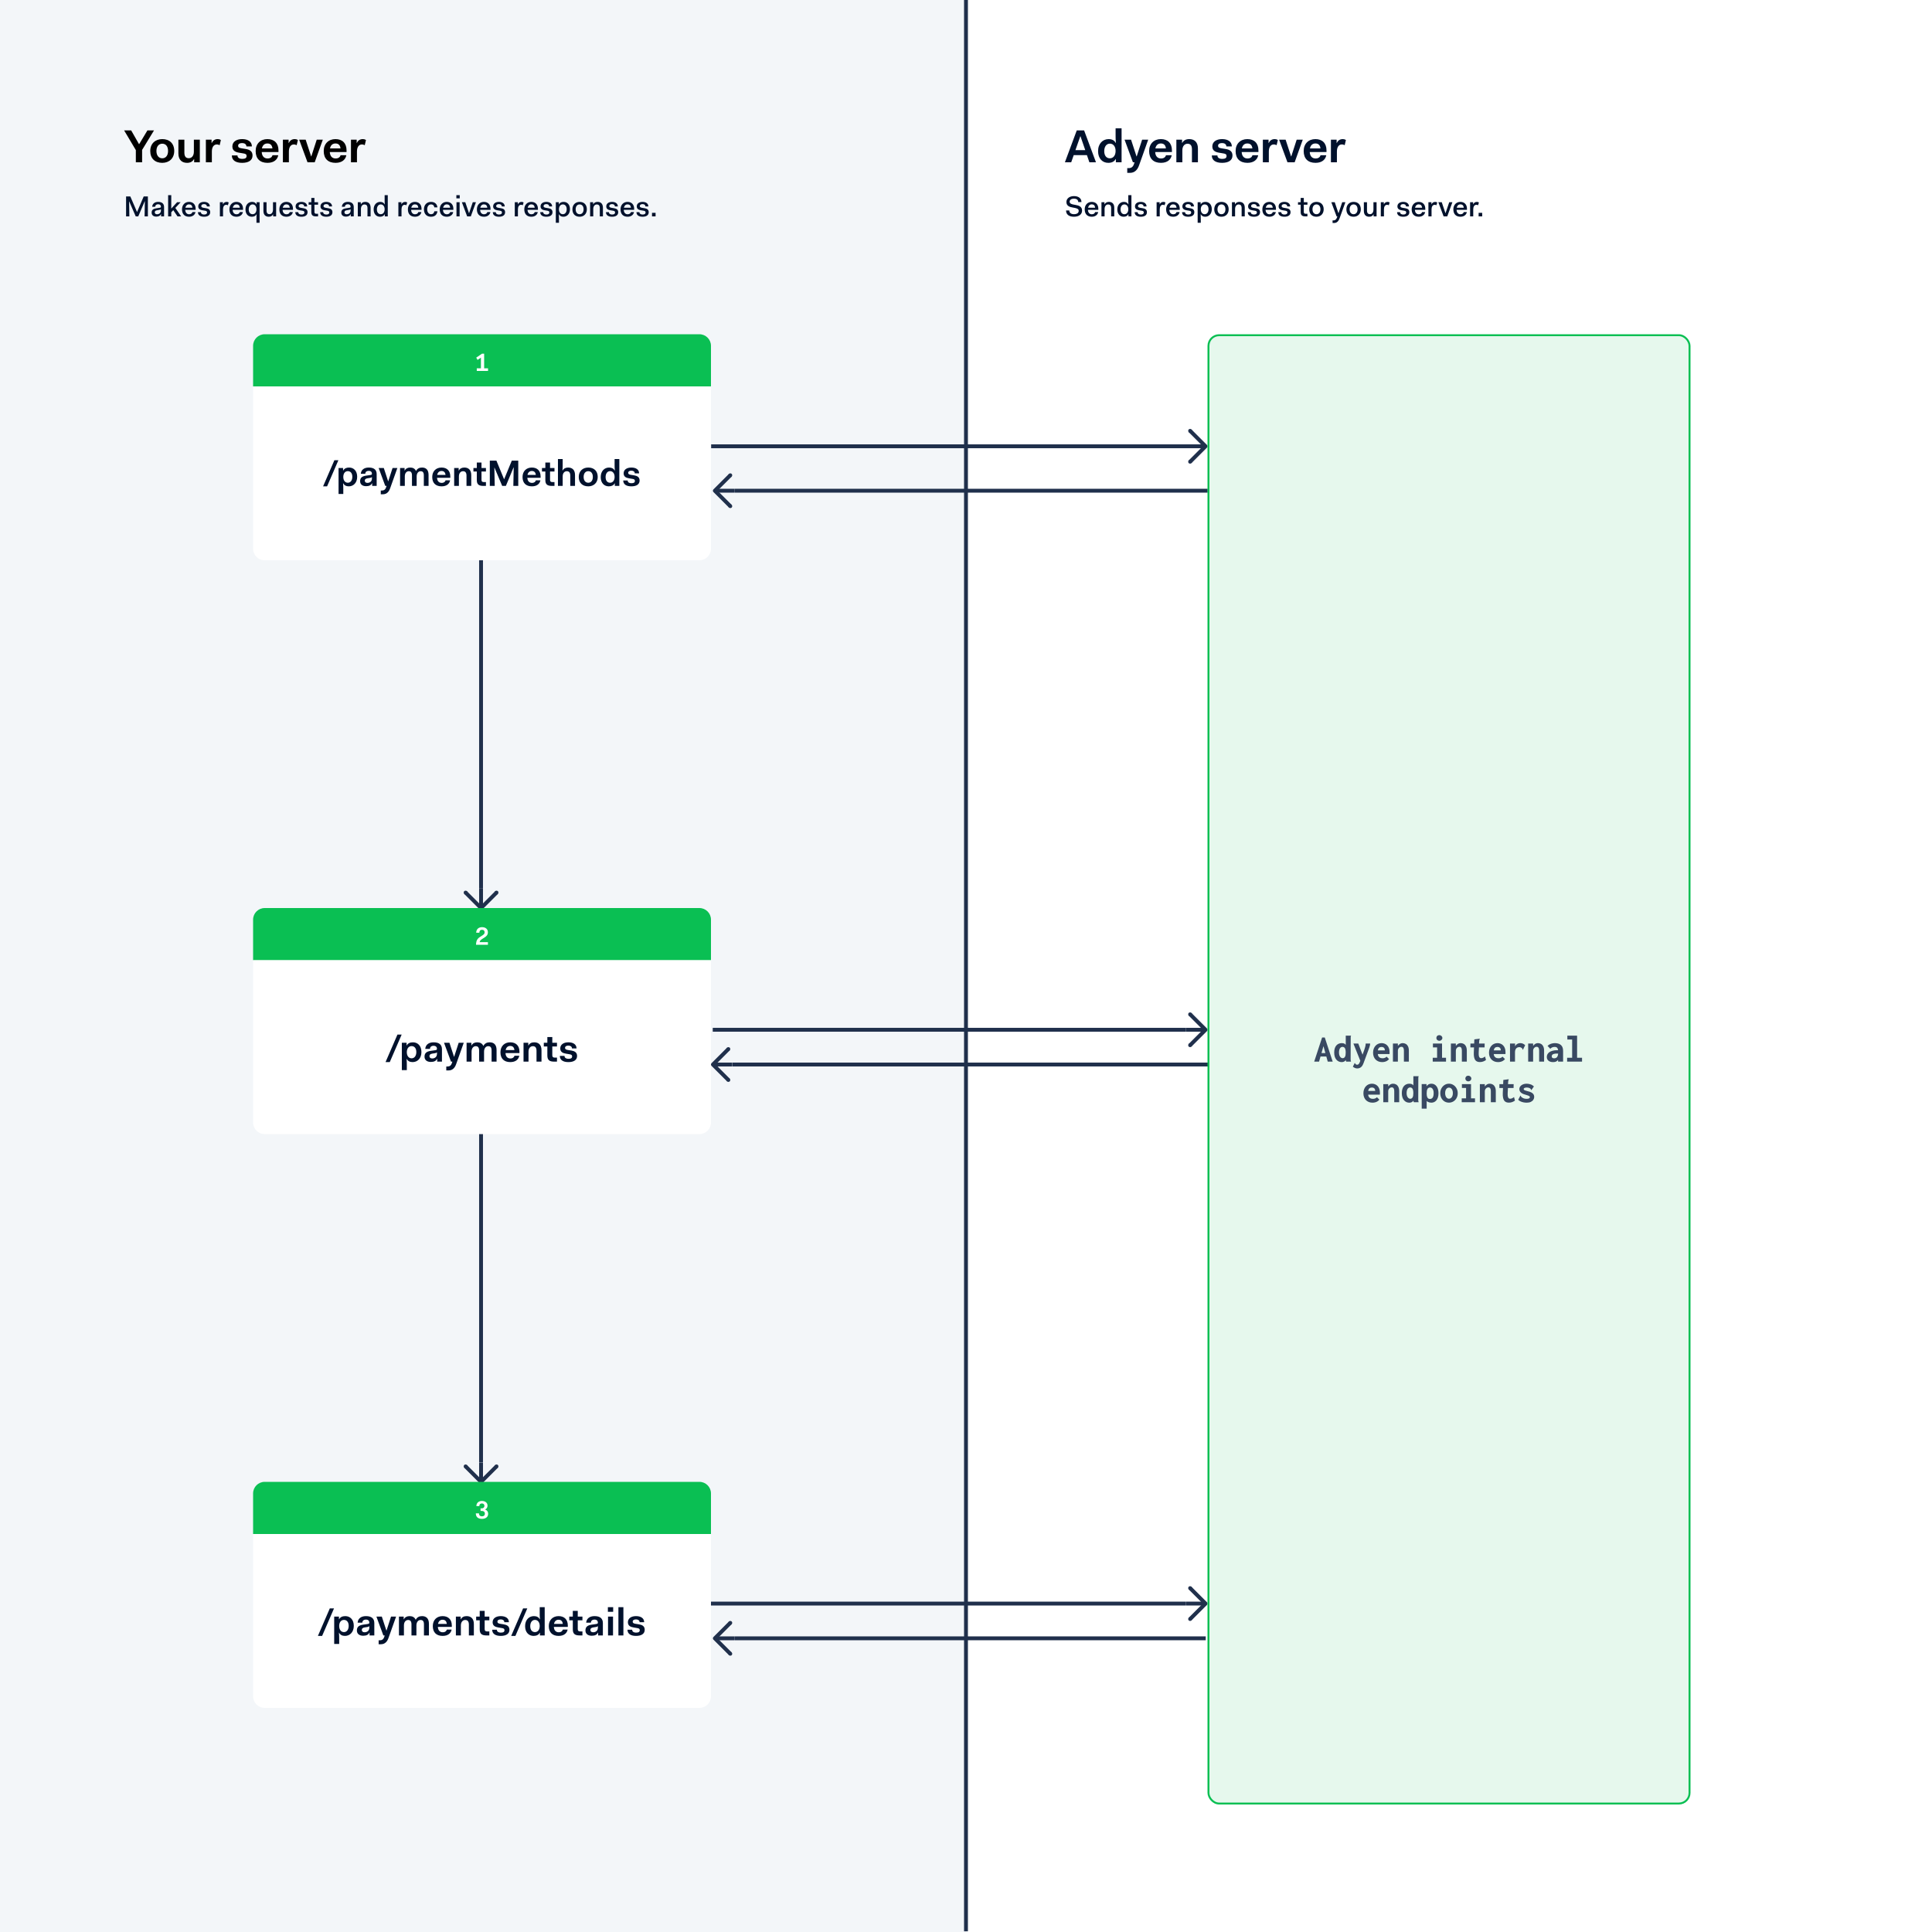 <svg width="1000" height="1000" viewBox="0 0 1000 1000" fill="none" xmlns="http://www.w3.org/2000/svg">
<rect x="0" y="0" width="1000" height="1000" fill="#808080" stroke="none"/>
<g clip-path="url(#clip0_553_1048)">
<rect width="1000" height="1000" fill="#F3F6F9"/>
<rect x="500" width="500" height="1000" fill="white"/>
<line x1="613.914" y1="533.009" x2="368.914" y2="533.009" stroke="#20304C" stroke-width="2"/>
<path d="M616 525.006L624 533.006L616 541.006" stroke="#20304C" stroke-width="2" stroke-linejoin="round"/>
<path d="M623.039 533.006L614 533.006" stroke="#20304C" stroke-width="2"/>
<circle cx="616" cy="525.006" r="0.994" transform="rotate(90 616 525.006)" fill="#20304C"/>
<circle cx="616" cy="541.006" r="0.994" transform="rotate(90 616 541.006)" fill="#20304C"/>
<line x1="613.913" y1="830.01" x2="366.913" y2="830.01" stroke="#20304C" stroke-width="2"/>
<path d="M616 822.006L624 830.006L616 838.006" stroke="#20304C" stroke-width="2" stroke-linejoin="round"/>
<path d="M623.039 830.006L614 830.006" stroke="#20304C" stroke-width="2"/>
<circle cx="616" cy="822.006" r="0.994" transform="rotate(90 616 822.006)" fill="#20304C"/>
<circle cx="616" cy="838.006" r="0.994" transform="rotate(90 616 838.006)" fill="#20304C"/>
<line x1="380.086" y1="847.99" x2="624.086" y2="847.99" stroke="#20304C" stroke-width="2"/>
<path d="M378 855.994L370 847.994L378 839.994" stroke="#20304C" stroke-width="2" stroke-linejoin="round"/>
<path d="M370.961 847.994L380 847.994" stroke="#20304C" stroke-width="2"/>
<circle cx="378" cy="855.994" r="0.994" transform="rotate(-90 378 855.994)" fill="#20304C"/>
<circle cx="378" cy="839.994" r="0.994" transform="rotate(-90 378 839.994)" fill="#20304C"/>
<line x1="379.087" y1="550.991" x2="626.087" y2="550.991" stroke="#20304C" stroke-width="2"/>
<path d="M377 558.994L369 550.994L377 542.994" stroke="#20304C" stroke-width="2" stroke-linejoin="round"/>
<path d="M369.961 550.994L379 550.994" stroke="#20304C" stroke-width="2"/>
<circle cx="377" cy="558.994" r="0.994" transform="rotate(-90 377 558.994)" fill="#20304C"/>
<circle cx="377" cy="542.994" r="0.994" transform="rotate(-90 377 542.994)" fill="#20304C"/>
<line x1="248.99" y1="459.939" x2="248.99" y2="284.939" stroke="#20304C" stroke-width="2"/>
<path d="M256.994 462L248.994 470L240.994 462" stroke="#20304C" stroke-width="2" stroke-linejoin="round"/>
<path d="M248.994 469.039L248.994 460" stroke="#20304C" stroke-width="2"/>
<circle cx="256.994" cy="462" r="0.994" transform="rotate(-180 256.994 462)" fill="#20304C"/>
<circle cx="240.994" cy="462" r="0.994" transform="rotate(-180 240.994 462)" fill="#20304C"/>
<line x1="248.99" y1="756.939" x2="248.99" y2="581.939" stroke="#20304C" stroke-width="2"/>
<path d="M256.994 759L248.994 767L240.994 759" stroke="#20304C" stroke-width="2" stroke-linejoin="round"/>
<path d="M248.994 766.039L248.994 757" stroke="#20304C" stroke-width="2"/>
<circle cx="256.994" cy="759" r="0.994" transform="rotate(-180 256.994 759)" fill="#20304C"/>
<circle cx="240.994" cy="759" r="0.994" transform="rotate(-180 240.994 759)" fill="#20304C"/>
<line x1="380.086" y1="253.991" x2="625.086" y2="253.991" stroke="#20304C" stroke-width="2"/>
<path d="M378 261.994L370 253.994L378 245.994" stroke="#20304C" stroke-width="2" stroke-linejoin="round"/>
<path d="M370.961 253.994L380 253.994" stroke="#20304C" stroke-width="2"/>
<circle cx="378" cy="261.994" r="0.994" transform="rotate(-90 378 261.994)" fill="#20304C"/>
<circle cx="378" cy="245.994" r="0.994" transform="rotate(-90 378 245.994)" fill="#20304C"/>
<path d="M616 222.994L624 230.994L616 238.994" stroke="#20304C" stroke-width="2" stroke-linejoin="round"/>
<path d="M623.039 230.994L614 230.994" stroke="#20304C" stroke-width="2"/>
<circle cx="616" cy="222.994" r="0.994" transform="rotate(90 616 222.994)" fill="#20304C"/>
<circle cx="616" cy="238.994" r="0.994" transform="rotate(90 616 238.994)" fill="#20304C"/>
<line x1="368.086" y1="230.997" x2="614.086" y2="230.997" stroke="#20304C" stroke-width="2"/>
<rect x="625.5" y="173.5" width="249" height="760" rx="5.5" fill="#E6F8ED"/>
<path d="M687.4 546.84H682.42L682.74 545.06H687.02L687.4 546.84ZM685.02 541.5L682.74 549.5H680.22L684.32 537H685.7L689.8 549.5H687.24L685.02 541.5ZM694.46 549.74C693.927 549.74 693.427 549.64 692.96 549.44C692.493 549.227 692.08 548.913 691.72 548.5C691.36 548.087 691.08 547.573 690.88 546.96C690.68 546.333 690.58 545.613 690.58 544.8C690.58 544 690.673 543.293 690.86 542.68C691.047 542.067 691.313 541.56 691.66 541.16C692.007 540.747 692.42 540.44 692.9 540.24C693.38 540.027 693.9 539.92 694.46 539.92C694.74 539.92 695.007 539.947 695.26 540C695.527 540.053 695.773 540.147 696 540.28C696.227 540.413 696.413 540.607 696.56 540.86V536.04H699.1H699.28V536.24C699.213 536.32 699.167 536.407 699.14 536.5C699.113 536.593 699.107 536.753 699.12 536.98L699.08 548.32C699.08 548.52 699.093 548.72 699.12 548.92C699.147 549.107 699.207 549.3 699.3 549.5H696.8C696.733 549.367 696.687 549.26 696.66 549.18C696.633 549.1 696.62 549.02 696.62 548.94C696.62 548.86 696.62 548.753 696.62 548.62C696.46 548.873 696.267 549.087 696.04 549.26C695.813 549.42 695.567 549.54 695.3 549.62C695.033 549.7 694.753 549.74 694.46 549.74ZM694.9 547.72C695.167 547.72 695.4 547.667 695.6 547.56C695.813 547.44 695.987 547.267 696.12 547.04C696.267 546.813 696.373 546.513 696.44 546.14C696.507 545.767 696.54 545.32 696.54 544.8C696.54 544.107 696.48 543.547 696.36 543.12C696.24 542.68 696.053 542.36 695.8 542.16C695.56 541.96 695.247 541.86 694.86 541.86C694.58 541.86 694.327 541.933 694.1 542.08C693.873 542.213 693.68 542.407 693.52 542.66C693.373 542.913 693.26 543.227 693.18 543.6C693.1 543.96 693.06 544.367 693.06 544.82C693.06 545.42 693.147 545.94 693.32 546.38C693.507 546.82 693.74 547.153 694.02 547.38C694.3 547.607 694.593 547.72 694.9 547.72ZM702.5 553.02C702.06 553.02 701.667 552.94 701.32 552.78C700.973 552.633 700.613 552.42 700.24 552.14L701.1 550.38L701.16 550.22L701.34 550.3C701.393 550.393 701.447 550.487 701.5 550.58C701.553 550.687 701.673 550.807 701.86 550.94C701.94 550.993 702.033 551.033 702.14 551.06C702.247 551.087 702.36 551.1 702.48 551.1C702.72 551.1 702.927 551.027 703.1 550.88C703.287 550.747 703.453 550.54 703.6 550.26C703.76 549.98 703.92 549.607 704.08 549.14L706.18 543.32C706.38 542.76 706.54 542.227 706.66 541.72C706.793 541.213 706.867 540.687 706.88 540.14H709.2C709.173 540.74 709.04 541.38 708.8 542.06C708.56 542.727 708.327 543.367 708.1 543.98L705.78 550.24C705.407 551.267 704.947 551.987 704.4 552.4C703.867 552.813 703.233 553.02 702.5 553.02ZM700.52 540.14H703.04L705.7 547.06L704.34 549.7L700.52 540.14ZM715.4 549.74C714.733 549.74 714.113 549.633 713.54 549.42C712.967 549.193 712.467 548.873 712.04 548.46C711.627 548.047 711.3 547.54 711.06 546.94C710.82 546.34 710.7 545.66 710.7 544.9C710.7 544.127 710.813 543.433 711.04 542.82C711.28 542.193 711.6 541.667 712 541.24C712.4 540.813 712.867 540.487 713.4 540.26C713.947 540.033 714.533 539.92 715.16 539.92C715.707 539.92 716.22 540.02 716.7 540.22C717.193 540.407 717.627 540.693 718 541.08C718.387 541.467 718.687 541.947 718.9 542.52C719.127 543.093 719.24 543.753 719.24 544.5C719.24 544.647 719.24 544.827 719.24 545.04C719.24 545.253 719.233 545.433 719.22 545.58H713.16C713.187 545.953 713.267 546.28 713.4 546.56C713.547 546.827 713.727 547.053 713.94 547.24C714.167 547.413 714.413 547.547 714.68 547.64C714.96 547.72 715.24 547.76 715.52 547.76C715.8 547.76 716.06 547.74 716.3 547.7C716.553 547.647 716.793 547.56 717.02 547.44C717.26 547.32 717.487 547.147 717.7 546.92L718.98 548.18C718.673 548.54 718.333 548.84 717.96 549.08C717.587 549.307 717.18 549.473 716.74 549.58C716.313 549.687 715.867 549.74 715.4 549.74ZM713.18 543.68H716.8C716.8 543.387 716.76 543.127 716.68 542.9C716.613 542.673 716.5 542.487 716.34 542.34C716.193 542.193 716.013 542.087 715.8 542.02C715.587 541.94 715.34 541.9 715.06 541.9C714.82 541.9 714.593 541.933 714.38 542C714.167 542.067 713.973 542.173 713.8 542.32C713.64 542.467 713.507 542.653 713.4 542.88C713.293 543.107 713.22 543.373 713.18 543.68ZM720.98 549.5V540.14H723.54V541.32C723.767 541.04 724 540.8 724.24 540.6C724.48 540.387 724.753 540.22 725.06 540.1C725.367 539.98 725.707 539.92 726.08 539.92C726.627 539.92 727.14 540.053 727.62 540.32C728.1 540.587 728.487 541.013 728.78 541.6C729.073 542.173 729.22 542.927 729.22 543.86V549.5H726.66V543.88C726.66 543.413 726.613 543.027 726.52 542.72C726.427 542.413 726.287 542.187 726.1 542.04C725.913 541.893 725.68 541.82 725.4 541.82C725.16 541.82 724.927 541.867 724.7 541.96C724.487 542.053 724.293 542.193 724.12 542.38C723.947 542.553 723.807 542.767 723.7 543.02C723.593 543.26 723.54 543.54 723.54 543.86V549.5H720.98ZM741.58 549.5V547.5H743.84V542.12H741.68V540.14H746.4V547.5H748.46V549.5H741.58ZM745 538.72C744.573 538.72 744.207 538.58 743.9 538.3C743.607 538.007 743.46 537.66 743.46 537.26C743.46 536.833 743.6 536.48 743.88 536.2C744.173 535.92 744.547 535.78 745 535.78C745.413 535.78 745.773 535.927 746.08 536.22C746.4 536.513 746.56 536.86 746.56 537.26C746.56 537.66 746.4 538.007 746.08 538.3C745.773 538.58 745.413 538.72 745 538.72ZM750.98 549.5V540.14H753.54V541.32C753.767 541.04 754 540.8 754.24 540.6C754.48 540.387 754.753 540.22 755.06 540.1C755.367 539.98 755.707 539.92 756.08 539.92C756.627 539.92 757.14 540.053 757.62 540.32C758.1 540.587 758.487 541.013 758.78 541.6C759.073 542.173 759.22 542.927 759.22 543.86V549.5H756.66V543.88C756.66 543.413 756.613 543.027 756.52 542.72C756.427 542.413 756.287 542.187 756.1 542.04C755.913 541.893 755.68 541.82 755.4 541.82C755.16 541.82 754.927 541.867 754.7 541.96C754.487 542.053 754.293 542.193 754.12 542.38C753.947 542.553 753.807 542.767 753.7 543.02C753.593 543.26 753.54 543.54 753.54 543.86V549.5H750.98ZM765.98 549.72C765.473 549.72 765.013 549.64 764.6 549.48C764.2 549.32 763.86 549.053 763.58 548.68C763.313 548.293 763.113 547.78 762.98 547.14C762.847 546.5 762.8 545.7 762.84 544.74L763.12 537.98L765.72 537.64L765.9 537.62L765.92 537.84C765.867 537.933 765.813 538.027 765.76 538.12C765.707 538.213 765.673 538.373 765.66 538.6L765.42 541.5L765.54 541.58L765.38 544.64C765.34 545.453 765.367 546.087 765.46 546.54C765.567 546.98 765.72 547.287 765.92 547.46C766.12 547.62 766.347 547.7 766.6 547.7C767.013 547.7 767.387 547.613 767.72 547.44C768.067 547.267 768.38 547.067 768.66 546.84L769.14 548.66C768.687 548.993 768.2 549.253 767.68 549.44C767.16 549.627 766.593 549.72 765.98 549.72ZM761.1 540.14H768.46L768.42 542.14H761.06L761.1 540.14ZM775.4 549.74C774.733 549.74 774.113 549.633 773.54 549.42C772.967 549.193 772.467 548.873 772.04 548.46C771.627 548.047 771.3 547.54 771.06 546.94C770.82 546.34 770.7 545.66 770.7 544.9C770.7 544.127 770.813 543.433 771.04 542.82C771.28 542.193 771.6 541.667 772 541.24C772.4 540.813 772.867 540.487 773.4 540.26C773.947 540.033 774.533 539.92 775.16 539.92C775.707 539.92 776.22 540.02 776.7 540.22C777.193 540.407 777.627 540.693 778 541.08C778.387 541.467 778.687 541.947 778.9 542.52C779.127 543.093 779.24 543.753 779.24 544.5C779.24 544.647 779.24 544.827 779.24 545.04C779.24 545.253 779.233 545.433 779.22 545.58H773.16C773.187 545.953 773.267 546.28 773.4 546.56C773.547 546.827 773.727 547.053 773.94 547.24C774.167 547.413 774.413 547.547 774.68 547.64C774.96 547.72 775.24 547.76 775.52 547.76C775.8 547.76 776.06 547.74 776.3 547.7C776.553 547.647 776.793 547.56 777.02 547.44C777.26 547.32 777.487 547.147 777.7 546.92L778.98 548.18C778.673 548.54 778.333 548.84 777.96 549.08C777.587 549.307 777.18 549.473 776.74 549.58C776.313 549.687 775.867 549.74 775.4 549.74ZM773.18 543.68H776.8C776.8 543.387 776.76 543.127 776.68 542.9C776.613 542.673 776.5 542.487 776.34 542.34C776.193 542.193 776.013 542.087 775.8 542.02C775.587 541.94 775.34 541.9 775.06 541.9C774.82 541.9 774.593 541.933 774.38 542C774.167 542.067 773.973 542.173 773.8 542.32C773.64 542.467 773.507 542.653 773.4 542.88C773.293 543.107 773.22 543.373 773.18 543.68ZM781.58 540.14H784.2L784.18 542.74L783.9 542.6C783.94 542.2 784.047 541.84 784.22 541.52C784.393 541.187 784.613 540.9 784.88 540.66C785.16 540.42 785.46 540.24 785.78 540.12C786.113 539.987 786.453 539.92 786.8 539.92C787.333 539.92 787.813 540.007 788.24 540.18C788.667 540.353 789.06 540.627 789.42 541L788.36 543.16L788.3 543.32L788.1 543.24C788.06 543.133 788.02 543.02 787.98 542.9C787.953 542.78 787.867 542.64 787.72 542.48C787.533 542.347 787.333 542.233 787.12 542.14C786.907 542.047 786.673 542 786.42 542C786.1 542 785.8 542.053 785.52 542.16C785.253 542.253 785.02 542.407 784.82 542.62C784.62 542.833 784.46 543.107 784.34 543.44C784.22 543.76 784.16 544.153 784.16 544.62V549.5H781.58V540.14ZM790.98 549.5V540.14H793.54V541.32C793.767 541.04 794 540.8 794.24 540.6C794.48 540.387 794.753 540.22 795.06 540.1C795.367 539.98 795.707 539.92 796.08 539.92C796.627 539.92 797.14 540.053 797.62 540.32C798.1 540.587 798.487 541.013 798.78 541.6C799.073 542.173 799.22 542.927 799.22 543.86V549.5H796.66V543.88C796.66 543.413 796.613 543.027 796.52 542.72C796.427 542.413 796.287 542.187 796.1 542.04C795.913 541.893 795.68 541.82 795.4 541.82C795.16 541.82 794.927 541.867 794.7 541.96C794.487 542.053 794.293 542.193 794.12 542.38C793.947 542.553 793.807 542.767 793.7 543.02C793.593 543.26 793.54 543.54 793.54 543.86V549.5H790.98ZM803.86 549.74C802.847 549.74 802.053 549.5 801.48 549.02C800.907 548.527 800.62 547.887 800.62 547.1C800.62 546.593 800.727 546.133 800.94 545.72C801.167 545.293 801.5 544.92 801.94 544.6C802.393 544.28 802.96 544.033 803.64 543.86C804.32 543.673 805.113 543.58 806.02 543.58C806.1 543.58 806.207 543.587 806.34 543.6C806.473 543.6 806.62 543.6 806.78 543.6C806.94 543.6 807.087 543.607 807.22 543.62L807.28 545.34C807.173 545.327 807.033 545.32 806.86 545.32C806.7 545.32 806.533 545.32 806.36 545.32C806.187 545.32 806.047 545.32 805.94 545.32C805.38 545.32 804.92 545.36 804.56 545.44C804.213 545.507 803.933 545.607 803.72 545.74C803.52 545.873 803.38 546.027 803.3 546.2C803.22 546.373 803.18 546.56 803.18 546.76C803.18 546.933 803.207 547.093 803.26 547.24C803.327 547.373 803.413 547.48 803.52 547.56C803.627 547.627 803.753 547.68 803.9 547.72C804.06 547.76 804.227 547.78 804.4 547.78C804.76 547.78 805.073 547.72 805.34 547.6C805.607 547.48 805.827 547.293 806 547.04C806.187 546.773 806.32 546.44 806.4 546.04C806.493 545.627 806.54 545.14 806.54 544.58C806.54 543.847 806.467 543.287 806.32 542.9C806.173 542.513 805.967 542.247 805.7 542.1C805.433 541.953 805.1 541.88 804.7 541.88C804.287 541.88 803.893 541.947 803.52 542.08C803.16 542.2 802.793 542.453 802.42 542.84L801 541.34C801.56 540.82 802.167 540.453 802.82 540.24C803.487 540.027 804.147 539.92 804.8 539.92C805.373 539.92 805.913 539.987 806.42 540.12C806.94 540.253 807.393 540.473 807.78 540.78C808.18 541.073 808.493 541.487 808.72 542.02C808.947 542.54 809.06 543.193 809.06 543.98V549.5H806.46V548.62C806.287 548.82 806.107 548.993 805.92 549.14C805.747 549.287 805.553 549.407 805.34 549.5C805.127 549.58 804.9 549.64 804.66 549.68C804.42 549.72 804.153 549.74 803.86 549.74ZM811.14 549.5V547.5H813.74V538.04H811.26V536.04H816.3V547.5H818.86V549.5H811.14ZM710.4 570.74C709.733 570.74 709.113 570.633 708.54 570.42C707.967 570.193 707.467 569.873 707.04 569.46C706.627 569.047 706.3 568.54 706.06 567.94C705.82 567.34 705.7 566.66 705.7 565.9C705.7 565.127 705.813 564.433 706.04 563.82C706.28 563.193 706.6 562.667 707 562.24C707.4 561.813 707.867 561.487 708.4 561.26C708.947 561.033 709.533 560.92 710.16 560.92C710.707 560.92 711.22 561.02 711.7 561.22C712.193 561.407 712.627 561.693 713 562.08C713.387 562.467 713.687 562.947 713.9 563.52C714.127 564.093 714.24 564.753 714.24 565.5C714.24 565.647 714.24 565.827 714.24 566.04C714.24 566.253 714.233 566.433 714.22 566.58H708.16C708.187 566.953 708.267 567.28 708.4 567.56C708.547 567.827 708.727 568.053 708.94 568.24C709.167 568.413 709.413 568.547 709.68 568.64C709.96 568.72 710.24 568.76 710.52 568.76C710.8 568.76 711.06 568.74 711.3 568.7C711.553 568.647 711.793 568.56 712.02 568.44C712.26 568.32 712.487 568.147 712.7 567.92L713.98 569.18C713.673 569.54 713.333 569.84 712.96 570.08C712.587 570.307 712.18 570.473 711.74 570.58C711.313 570.687 710.867 570.74 710.4 570.74ZM708.18 564.68H711.8C711.8 564.387 711.76 564.127 711.68 563.9C711.613 563.673 711.5 563.487 711.34 563.34C711.193 563.193 711.013 563.087 710.8 563.02C710.587 562.94 710.34 562.9 710.06 562.9C709.82 562.9 709.593 562.933 709.38 563C709.167 563.067 708.973 563.173 708.8 563.32C708.64 563.467 708.507 563.653 708.4 563.88C708.293 564.107 708.22 564.373 708.18 564.68ZM715.98 570.5V561.14H718.54V562.32C718.767 562.04 719 561.8 719.24 561.6C719.48 561.387 719.753 561.22 720.06 561.1C720.367 560.98 720.707 560.92 721.08 560.92C721.627 560.92 722.14 561.053 722.62 561.32C723.1 561.587 723.487 562.013 723.78 562.6C724.073 563.173 724.22 563.927 724.22 564.86V570.5H721.66V564.88C721.66 564.413 721.613 564.027 721.52 563.72C721.427 563.413 721.287 563.187 721.1 563.04C720.913 562.893 720.68 562.82 720.4 562.82C720.16 562.82 719.927 562.867 719.7 562.96C719.487 563.053 719.293 563.193 719.12 563.38C718.947 563.553 718.807 563.767 718.7 564.02C718.593 564.26 718.54 564.54 718.54 564.86V570.5H715.98ZM729.46 570.74C728.927 570.74 728.427 570.64 727.96 570.44C727.493 570.227 727.08 569.913 726.72 569.5C726.36 569.087 726.08 568.573 725.88 567.96C725.68 567.333 725.58 566.613 725.58 565.8C725.58 565 725.673 564.293 725.86 563.68C726.047 563.067 726.313 562.56 726.66 562.16C727.007 561.747 727.42 561.44 727.9 561.24C728.38 561.027 728.9 560.92 729.46 560.92C729.74 560.92 730.007 560.947 730.26 561C730.527 561.053 730.773 561.147 731 561.28C731.227 561.413 731.413 561.607 731.56 561.86V557.04H734.1H734.28V557.24C734.213 557.32 734.167 557.407 734.14 557.5C734.113 557.593 734.107 557.753 734.12 557.98L734.08 569.32C734.08 569.52 734.093 569.72 734.12 569.92C734.147 570.107 734.207 570.3 734.3 570.5H731.8C731.733 570.367 731.687 570.26 731.66 570.18C731.633 570.1 731.62 570.02 731.62 569.94C731.62 569.86 731.62 569.753 731.62 569.62C731.46 569.873 731.267 570.087 731.04 570.26C730.813 570.42 730.567 570.54 730.3 570.62C730.033 570.7 729.753 570.74 729.46 570.74ZM729.9 568.72C730.167 568.72 730.4 568.667 730.6 568.56C730.813 568.44 730.987 568.267 731.12 568.04C731.267 567.813 731.373 567.513 731.44 567.14C731.507 566.767 731.54 566.32 731.54 565.8C731.54 565.107 731.48 564.547 731.36 564.12C731.24 563.68 731.053 563.36 730.8 563.16C730.56 562.96 730.247 562.86 729.86 562.86C729.58 562.86 729.327 562.933 729.1 563.08C728.873 563.213 728.68 563.407 728.52 563.66C728.373 563.913 728.26 564.227 728.18 564.6C728.1 564.96 728.06 565.367 728.06 565.82C728.06 566.42 728.147 566.94 728.32 567.38C728.507 567.82 728.74 568.153 729.02 568.38C729.3 568.607 729.593 568.72 729.9 568.72ZM735.88 573.84L735.86 561.12H738.36V562.26C738.587 561.94 738.827 561.687 739.08 561.5C739.347 561.3 739.633 561.153 739.94 561.06C740.247 560.967 740.573 560.92 740.92 560.92C741.427 560.92 741.9 561.027 742.34 561.24C742.78 561.453 743.167 561.773 743.5 562.2C743.833 562.613 744.093 563.127 744.28 563.74C744.467 564.353 744.56 565.067 744.56 565.88C744.56 566.693 744.46 567.407 744.26 568.02C744.06 568.633 743.787 569.147 743.44 569.56C743.107 569.96 742.713 570.26 742.26 570.46C741.82 570.647 741.36 570.74 740.88 570.74C740.56 570.74 740.247 570.707 739.94 570.64C739.633 570.573 739.347 570.473 739.08 570.34C738.827 570.207 738.613 570.04 738.44 569.84V573.84H735.88ZM740.12 568.82C740.413 568.82 740.673 568.767 740.9 568.66C741.14 568.553 741.347 568.387 741.52 568.16C741.693 567.92 741.827 567.6 741.92 567.2C742.013 566.787 742.06 566.293 742.06 565.72C742.06 565.133 741.98 564.627 741.82 564.2C741.673 563.773 741.46 563.447 741.18 563.22C740.913 562.993 740.593 562.88 740.22 562.88C739.927 562.88 739.667 562.94 739.44 563.06C739.213 563.167 739.027 563.347 738.88 563.6C738.733 563.84 738.62 564.16 738.54 564.56C738.473 564.947 738.44 565.407 738.44 565.94C738.44 566.327 738.46 566.68 738.5 567C738.553 567.307 738.62 567.573 738.7 567.8C738.793 568.027 738.907 568.22 739.04 568.38C739.173 568.527 739.327 568.64 739.5 568.72C739.687 568.787 739.893 568.82 740.12 568.82ZM749.98 570.72C749.14 570.72 748.38 570.52 747.7 570.12C747.02 569.707 746.48 569.133 746.08 568.4C745.68 567.653 745.48 566.793 745.48 565.82C745.48 564.9 745.68 564.073 746.08 563.34C746.48 562.593 747.02 562.007 747.7 561.58C748.38 561.14 749.14 560.92 749.98 560.92C750.82 560.92 751.58 561.14 752.26 561.58C752.953 562.007 753.5 562.593 753.9 563.34C754.313 564.073 754.52 564.9 754.52 565.82C754.52 566.78 754.313 567.633 753.9 568.38C753.5 569.113 752.953 569.687 752.26 570.1C751.58 570.513 750.82 570.72 749.98 570.72ZM749.98 568.7C750.38 568.7 750.727 568.58 751.02 568.34C751.327 568.1 751.567 567.767 751.74 567.34C751.913 566.9 752 566.393 752 565.82C752 565.207 751.913 564.687 751.74 564.26C751.567 563.833 751.327 563.507 751.02 563.28C750.727 563.053 750.38 562.94 749.98 562.94C749.607 562.94 749.267 563.053 748.96 563.28C748.667 563.507 748.433 563.833 748.26 564.26C748.087 564.687 748 565.207 748 565.82C748 566.393 748.087 566.9 748.26 567.34C748.433 567.767 748.667 568.1 748.96 568.34C749.267 568.58 749.607 568.7 749.98 568.7ZM756.58 570.5V568.5H758.84V563.12H756.68V561.14H761.4V568.5H763.46V570.5H756.58ZM760 559.72C759.573 559.72 759.207 559.58 758.9 559.3C758.607 559.007 758.46 558.66 758.46 558.26C758.46 557.833 758.6 557.48 758.88 557.2C759.173 556.92 759.547 556.78 760 556.78C760.413 556.78 760.773 556.927 761.08 557.22C761.4 557.513 761.56 557.86 761.56 558.26C761.56 558.66 761.4 559.007 761.08 559.3C760.773 559.58 760.413 559.72 760 559.72ZM765.98 570.5V561.14H768.54V562.32C768.767 562.04 769 561.8 769.24 561.6C769.48 561.387 769.753 561.22 770.06 561.1C770.367 560.98 770.707 560.92 771.08 560.92C771.627 560.92 772.14 561.053 772.62 561.32C773.1 561.587 773.487 562.013 773.78 562.6C774.073 563.173 774.22 563.927 774.22 564.86V570.5H771.66V564.88C771.66 564.413 771.613 564.027 771.52 563.72C771.427 563.413 771.287 563.187 771.1 563.04C770.913 562.893 770.68 562.82 770.4 562.82C770.16 562.82 769.927 562.867 769.7 562.96C769.487 563.053 769.293 563.193 769.12 563.38C768.947 563.553 768.807 563.767 768.7 564.02C768.593 564.26 768.54 564.54 768.54 564.86V570.5H765.98ZM780.98 570.72C780.473 570.72 780.013 570.64 779.6 570.48C779.2 570.32 778.86 570.053 778.58 569.68C778.313 569.293 778.113 568.78 777.98 568.14C777.847 567.5 777.8 566.7 777.84 565.74L778.12 558.98L780.72 558.64L780.9 558.62L780.92 558.84C780.867 558.933 780.813 559.027 780.76 559.12C780.707 559.213 780.673 559.373 780.66 559.6L780.42 562.5L780.54 562.58L780.38 565.64C780.34 566.453 780.367 567.087 780.46 567.54C780.567 567.98 780.72 568.287 780.92 568.46C781.12 568.62 781.347 568.7 781.6 568.7C782.013 568.7 782.387 568.613 782.72 568.44C783.067 568.267 783.38 568.067 783.66 567.84L784.14 569.66C783.687 569.993 783.2 570.253 782.68 570.44C782.16 570.627 781.593 570.72 780.98 570.72ZM776.1 561.14H783.46L783.42 563.14H776.06L776.1 561.14ZM790.24 570.74C789.653 570.74 789.093 570.687 788.56 570.58C788.027 570.473 787.527 570.313 787.06 570.1C786.607 569.887 786.193 569.6 785.82 569.24L786.88 567.24L786.96 567.08L787.14 567.18C787.167 567.273 787.2 567.38 787.24 567.5C787.293 567.607 787.4 567.733 787.56 567.88C787.907 568.16 788.3 568.38 788.74 568.54C789.18 568.687 789.687 568.76 790.26 568.76C790.593 568.76 790.873 568.727 791.1 568.66C791.34 568.58 791.527 568.473 791.66 568.34C791.793 568.193 791.86 568.04 791.86 567.88C791.86 567.733 791.813 567.607 791.72 567.5C791.64 567.393 791.513 567.3 791.34 567.22C791.167 567.127 790.947 567.04 790.68 566.96C790.413 566.867 790.093 566.767 789.72 566.66C789.04 566.487 788.453 566.273 787.96 566.02C787.467 565.753 787.087 565.433 786.82 565.06C786.553 564.687 786.42 564.24 786.42 563.72C786.42 563.2 786.573 562.733 786.88 562.32C787.2 561.893 787.64 561.553 788.2 561.3C788.773 561.047 789.433 560.92 790.18 560.92C790.553 560.92 790.913 560.953 791.26 561.02C791.62 561.073 791.953 561.16 792.26 561.28C792.58 561.387 792.88 561.533 793.16 561.72C793.44 561.893 793.707 562.1 793.96 562.34L792.76 564.06L792.64 564.22L792.46 564.08C792.447 563.973 792.413 563.873 792.36 563.78C792.32 563.687 792.227 563.567 792.08 563.42C791.813 563.233 791.52 563.1 791.2 563.02C790.88 562.94 790.553 562.9 790.22 562.9C789.807 562.9 789.44 562.967 789.12 563.1C788.813 563.233 788.66 563.433 788.66 563.7C788.66 563.86 788.733 564.007 788.88 564.14C789.04 564.26 789.28 564.373 789.6 564.48C789.933 564.587 790.353 564.707 790.86 564.84C791.62 565.013 792.233 565.233 792.7 565.5C793.18 565.767 793.533 566.087 793.76 566.46C793.987 566.833 794.1 567.267 794.1 567.76C794.1 568.293 793.947 568.787 793.64 569.24C793.347 569.693 792.913 570.06 792.34 570.34C791.767 570.607 791.067 570.74 790.24 570.74Z" fill="#394962"/>
<rect x="625.5" y="173.5" width="249" height="760" rx="5.5" stroke="#0ABF53"/>
<path d="M131 179C131 175.686 133.686 173 137 173H362C365.314 173 368 175.686 368 179V200H131V179Z" fill="#0ABF53"/>
<path d="M247.184 186.293L248.926 185.11V190.648H246.781V192H252.605V190.648H250.59V183.056H249.498L246.495 185.11L247.184 186.293Z" fill="white"/>
<path d="M131 200H368V284C368 287.314 365.314 290 362 290H137C133.686 290 131 287.314 131 284V200Z" fill="white"/>
<path d="M167.23 251.728H169.301L175.153 238.2H173.082L167.23 251.728ZM177.689 253.286C177.689 252.659 177.689 251.386 177.575 250.17H177.651C178.202 251.215 179.152 251.728 180.539 251.728C182.914 251.728 184.871 249.904 184.871 246.788C184.871 243.672 183.028 242 180.691 242C179.247 242 178.183 242.513 177.651 243.558H177.575V242.228H175.238V255.68H177.689V253.286ZM182.363 246.788C182.363 248.669 181.413 249.866 180.045 249.866C178.658 249.866 177.689 248.745 177.689 246.864V246.731C177.746 244.926 178.677 243.862 180.045 243.862C181.413 243.862 182.363 244.907 182.363 246.788ZM186.396 249.049C186.396 250.645 187.517 251.652 189.512 251.652C191.108 251.652 192.115 251.101 192.552 250.113H192.628V251.5H194.965V245.42C194.965 243.197 193.616 242 190.861 242C188.505 242 186.909 243.159 186.757 245.23H189.037C189.113 244.299 189.721 243.71 190.861 243.71C192.001 243.71 192.514 244.375 192.514 245.154C192.514 245.724 192.305 245.781 191.336 245.933L189.474 246.199C187.327 246.503 186.396 247.377 186.396 249.049ZM192.514 247.681C192.514 249.201 191.431 249.942 190.158 249.942C189.303 249.942 188.809 249.505 188.809 248.764C188.809 248.118 189.265 247.719 190.177 247.567L191.602 247.339C192.039 247.263 192.343 247.13 192.514 246.902V247.681ZM199.41 251.5H200.075L199.866 252.165C199.467 253.438 198.726 253.894 197.662 253.894H197.092V255.832H198.213C200.341 255.832 201.424 254.293 201.975 252.64L205.68 242.228H203.191L200.968 249.087H200.892L198.65 242.228H195.99L199.41 251.5ZM207.078 251.5H209.529V246.579C209.529 244.85 210.441 243.9 211.581 243.9C212.588 243.9 213.234 244.451 213.234 246.066V251.5H215.666V246.598C215.666 244.907 216.559 243.9 217.718 243.9C218.782 243.9 219.371 244.451 219.371 246.066V251.5H221.822V245.8C221.822 242.988 220.321 242 218.44 242C217.167 242 216.008 242.456 215.324 243.805C214.773 242.513 213.652 242 212.303 242C211.03 242 210.023 242.513 209.491 243.558H209.415V242.228H207.078V251.5ZM223.725 246.902C223.725 250.018 225.511 251.728 228.57 251.728C231.306 251.728 232.674 250.303 232.978 248.612H230.641C230.432 249.315 229.824 249.942 228.608 249.942C227.24 249.942 226.29 249.049 226.214 247.301H233.073V246.617C233.073 243.653 231.325 242 228.532 242C225.701 242 223.725 243.9 223.725 246.902ZM228.532 243.786C229.767 243.786 230.451 244.47 230.603 245.819H226.29C226.537 244.527 227.335 243.786 228.532 243.786ZM235.077 251.5H237.528V246.617C237.528 244.888 238.44 243.9 239.656 243.9C240.739 243.9 241.461 244.489 241.461 246.18V251.5H243.912V245.876C243.912 242.988 242.24 242 240.34 242C239.048 242 238.022 242.513 237.49 243.558H237.414V242.228H235.077V251.5ZM246.793 248.46C246.793 250.664 247.743 251.5 250.156 251.5H251.524V249.524H250.46C249.548 249.524 249.225 249.182 249.225 248.365V244.052H251.524V242.228H249.225V239.416H246.793V242.228H245.045V244.052H246.793V248.46ZM253.525 251.5H256.071L255.881 242.057H255.957L259.928 251.5H261.847L265.818 241.924H265.894L265.704 251.5H268.25V238.428H264.906L260.954 248.023H260.897L256.945 238.428H253.525V251.5ZM270.464 246.902C270.464 250.018 272.25 251.728 275.309 251.728C278.045 251.728 279.413 250.303 279.717 248.612H277.38C277.171 249.315 276.563 249.942 275.347 249.942C273.979 249.942 273.029 249.049 272.953 247.301H279.812V246.617C279.812 243.653 278.064 242 275.271 242C272.44 242 270.464 243.9 270.464 246.902ZM275.271 243.786C276.506 243.786 277.19 244.47 277.342 245.819H273.029C273.276 244.527 274.074 243.786 275.271 243.786ZM282.27 248.46C282.27 250.664 283.22 251.5 285.633 251.5H287.001V249.524H285.937C285.025 249.524 284.702 249.182 284.702 248.365V244.052H287.001V242.228H284.702V239.416H282.27V242.228H280.522V244.052H282.27V248.46ZM288.793 251.5H291.244V246.56C291.244 244.888 292.156 243.9 293.372 243.9C294.455 243.9 295.177 244.47 295.177 246.18V251.5H297.628V245.876C297.628 242.988 295.956 242 294.056 242C292.745 242 291.738 242.532 291.206 243.558H291.13C291.244 242.323 291.244 241.069 291.244 240.442V237.592H288.793V251.5ZM299.559 246.864C299.559 249.961 301.516 251.728 304.48 251.728C307.292 251.728 309.382 249.904 309.382 246.864C309.382 243.767 307.425 242 304.48 242C301.649 242 299.559 243.824 299.559 246.864ZM302.086 246.864C302.086 245.021 303.036 243.881 304.48 243.881C305.924 243.881 306.855 244.964 306.855 246.864C306.855 248.707 305.924 249.866 304.48 249.866C303.036 249.866 302.086 248.707 302.086 246.864ZM310.933 246.94C310.933 250.056 312.795 251.728 315.113 251.728C316.538 251.728 317.621 251.196 318.153 250.17H318.229V251.5H320.566V237.592H318.115V240.442C318.115 241.069 318.115 242.342 318.229 243.558H318.153C317.621 242.532 316.633 242 315.265 242C312.871 242 310.933 243.824 310.933 246.94ZM313.46 246.94C313.46 245.078 314.372 243.862 315.778 243.862C317.146 243.862 318.115 245.002 318.115 246.864C318.115 248.726 317.146 249.866 315.778 249.866C314.372 249.866 313.46 248.802 313.46 246.94ZM322.584 248.688C322.584 250.721 324.218 251.728 326.783 251.728C329.31 251.728 331.058 250.778 331.058 248.726C331.058 246.845 329.69 246.294 328.246 246.047L326.555 245.781C325.491 245.61 325.149 245.306 325.149 244.717C325.149 244.033 325.776 243.615 326.783 243.615C327.771 243.615 328.55 244.09 328.55 245.002H330.792C330.792 243.026 329.139 242 326.802 242C324.446 242 322.793 243.083 322.793 245.002C322.793 246.769 324.085 247.339 325.643 247.586L327.334 247.871C328.227 248.004 328.626 248.251 328.626 248.916C328.626 249.733 328.094 250.113 326.783 250.113C325.852 250.113 324.883 249.752 324.883 248.688H322.584Z" fill="#00112C"/>
<path d="M131 476C131 472.686 133.686 470 137 470H362C365.314 470 368 472.686 368 476V497H131V476Z" fill="#0ABF53"/>
<path d="M252.553 489V487.648H248.302C248.341 487.115 248.549 486.686 249.589 485.997L250.629 485.347C251.773 484.619 252.527 483.956 252.527 482.5C252.527 480.875 251.292 479.9 249.524 479.9C248.003 479.9 246.573 480.641 246.469 482.786H248.094C248.146 481.759 248.614 481.252 249.498 481.252C250.434 481.252 250.837 481.863 250.837 482.539C250.837 483.384 250.343 483.761 249.511 484.281L248.484 484.931C247.028 485.867 246.456 486.907 246.391 489H252.553Z" fill="white"/>
<path d="M131 497H368V581C368 584.314 365.314 587 362 587H137C133.686 587 131 584.314 131 581V497Z" fill="white"/>
<path d="M199.56 549.74H201.74L207.9 535.5H205.72L199.56 549.74ZM210.57 551.38C210.57 550.72 210.57 549.38 210.45 548.1H210.53C211.11 549.2 212.11 549.74 213.57 549.74C216.07 549.74 218.13 547.82 218.13 544.54C218.13 541.26 216.19 539.5 213.73 539.5C212.21 539.5 211.09 540.04 210.53 541.14H210.45V539.74H207.99V553.9H210.57V551.38ZM215.49 544.54C215.49 546.52 214.49 547.78 213.05 547.78C211.59 547.78 210.57 546.6 210.57 544.62V544.48C210.63 542.58 211.61 541.46 213.05 541.46C214.49 541.46 215.49 542.56 215.49 544.54ZM219.735 546.92C219.735 548.6 220.915 549.66 223.015 549.66C224.695 549.66 225.755 549.08 226.215 548.04H226.295V549.5H228.755V543.1C228.755 540.76 227.335 539.5 224.435 539.5C221.955 539.5 220.275 540.72 220.115 542.9H222.515C222.595 541.92 223.235 541.3 224.435 541.3C225.635 541.3 226.175 542 226.175 542.82C226.175 543.42 225.955 543.48 224.935 543.64L222.975 543.92C220.715 544.24 219.735 545.16 219.735 546.92ZM226.175 545.48C226.175 547.08 225.035 547.86 223.695 547.86C222.795 547.86 222.275 547.4 222.275 546.62C222.275 545.94 222.755 545.52 223.715 545.36L225.215 545.12C225.675 545.04 225.995 544.9 226.175 544.66V545.48ZM233.434 549.5H234.134L233.914 550.2C233.494 551.54 232.714 552.02 231.594 552.02H230.994V554.06H232.174C234.414 554.06 235.554 552.44 236.134 550.7L240.034 539.74H237.414L235.074 546.96H234.994L232.634 539.74H229.834L233.434 549.5ZM241.505 549.5H244.085V544.32C244.085 542.5 245.045 541.5 246.245 541.5C247.305 541.5 247.985 542.08 247.985 543.78V549.5H250.545V544.34C250.545 542.56 251.485 541.5 252.705 541.5C253.825 541.5 254.445 542.08 254.445 543.78V549.5H257.025V543.5C257.025 540.54 255.445 539.5 253.465 539.5C252.125 539.5 250.905 539.98 250.185 541.4C249.605 540.04 248.425 539.5 247.005 539.5C245.665 539.5 244.605 540.04 244.045 541.14H243.965V539.74H241.505V549.5ZM259.029 544.66C259.029 547.94 260.909 549.74 264.129 549.74C267.009 549.74 268.449 548.24 268.769 546.46H266.309C266.089 547.2 265.449 547.86 264.169 547.86C262.729 547.86 261.729 546.92 261.649 545.08H268.869V544.36C268.869 541.24 267.029 539.5 264.089 539.5C261.109 539.5 259.029 541.5 259.029 544.66ZM264.089 541.38C265.389 541.38 266.109 542.1 266.269 543.52H261.729C261.989 542.16 262.829 541.38 264.089 541.38ZM270.978 549.5H273.558V544.36C273.558 542.54 274.518 541.5 275.798 541.5C276.938 541.5 277.698 542.12 277.698 543.9V549.5H280.278V543.58C280.278 540.54 278.518 539.5 276.518 539.5C275.158 539.5 274.078 540.04 273.518 541.14H273.438V539.74H270.978V549.5ZM283.311 546.3C283.311 548.62 284.311 549.5 286.851 549.5H288.291V547.42H287.171C286.211 547.42 285.871 547.06 285.871 546.2V541.66H288.291V539.74H285.871V536.78H283.311V539.74H281.471V541.66H283.311V546.3ZM289.771 546.54C289.771 548.68 291.491 549.74 294.191 549.74C296.851 549.74 298.691 548.74 298.691 546.58C298.691 544.6 297.251 544.02 295.731 543.76L293.951 543.48C292.831 543.3 292.471 542.98 292.471 542.36C292.471 541.64 293.131 541.2 294.191 541.2C295.231 541.2 296.051 541.7 296.051 542.66H298.411C298.411 540.58 296.671 539.5 294.211 539.5C291.731 539.5 289.991 540.64 289.991 542.66C289.991 544.52 291.351 545.12 292.991 545.38L294.771 545.68C295.711 545.82 296.131 546.08 296.131 546.78C296.131 547.64 295.571 548.04 294.191 548.04C293.211 548.04 292.191 547.66 292.191 546.54H289.771Z" fill="#00112C"/>
<path d="M131 773C131 769.686 133.686 767 137 767H362C365.314 767 368 769.686 368 773V794H131V773Z" fill="#0ABF53"/>
<path d="M246.287 783.296C246.287 785.311 247.561 786.156 249.446 786.156C251.331 786.156 252.657 785.233 252.657 783.582C252.657 782.386 252.007 781.619 251.071 781.32C251.799 781.021 252.345 780.267 252.345 779.331C252.345 777.823 251.149 776.9 249.446 776.9C247.821 776.9 246.573 777.849 246.573 779.552H248.094C248.094 778.616 248.692 778.174 249.42 778.174C250.187 778.174 250.746 778.629 250.746 779.409C250.746 780.228 250.148 780.722 249.42 780.722H248.744V782.048H249.394C250.278 782.048 250.967 782.516 250.967 783.452C250.967 784.388 250.382 784.856 249.446 784.856C248.575 784.856 247.925 784.388 247.925 783.296H246.287Z" fill="white"/>
<path d="M131 794H368V878C368 881.314 365.314 884 362 884H137C133.686 884 131 881.314 131 878V794Z" fill="white"/>
<path d="M164.551 846.74H166.731L172.891 832.5H170.711L164.551 846.74ZM175.56 848.38C175.56 847.72 175.56 846.38 175.44 845.1H175.52C176.1 846.2 177.1 846.74 178.56 846.74C181.06 846.74 183.12 844.82 183.12 841.54C183.12 838.26 181.18 836.5 178.72 836.5C177.2 836.5 176.08 837.04 175.52 838.14H175.44V836.74H172.98V850.9H175.56V848.38ZM180.48 841.54C180.48 843.52 179.48 844.78 178.04 844.78C176.58 844.78 175.56 843.6 175.56 841.62V841.48C175.62 839.58 176.6 838.46 178.04 838.46C179.48 838.46 180.48 839.56 180.48 841.54ZM184.725 843.92C184.725 845.6 185.905 846.66 188.005 846.66C189.685 846.66 190.745 846.08 191.205 845.04H191.285V846.5H193.745V840.1C193.745 837.76 192.325 836.5 189.425 836.5C186.945 836.5 185.265 837.72 185.105 839.9H187.505C187.585 838.92 188.225 838.3 189.425 838.3C190.625 838.3 191.165 839 191.165 839.82C191.165 840.42 190.945 840.48 189.925 840.64L187.965 840.92C185.705 841.24 184.725 842.16 184.725 843.92ZM191.165 842.48C191.165 844.08 190.025 844.86 188.685 844.86C187.785 844.86 187.265 844.4 187.265 843.62C187.265 842.94 187.745 842.52 188.705 842.36L190.205 842.12C190.665 842.04 190.985 841.9 191.165 841.66V842.48ZM198.424 846.5H199.124L198.904 847.2C198.484 848.54 197.704 849.02 196.584 849.02H195.984V851.06H197.164C199.404 851.06 200.544 849.44 201.124 847.7L205.024 836.74H202.404L200.064 843.96H199.984L197.624 836.74H194.824L198.424 846.5ZM206.496 846.5H209.076V841.32C209.076 839.5 210.036 838.5 211.236 838.5C212.296 838.5 212.976 839.08 212.976 840.78V846.5H215.536V841.34C215.536 839.56 216.476 838.5 217.696 838.5C218.816 838.5 219.436 839.08 219.436 840.78V846.5H222.016V840.5C222.016 837.54 220.436 836.5 218.456 836.5C217.116 836.5 215.896 836.98 215.176 838.4C214.596 837.04 213.416 836.5 211.996 836.5C210.656 836.5 209.596 837.04 209.036 838.14H208.956V836.74H206.496V846.5ZM224.019 841.66C224.019 844.94 225.899 846.74 229.119 846.74C231.999 846.74 233.439 845.24 233.759 843.46H231.299C231.079 844.2 230.439 844.86 229.159 844.86C227.719 844.86 226.719 843.92 226.639 842.08H233.859V841.36C233.859 838.24 232.019 836.5 229.079 836.5C226.099 836.5 224.019 838.5 224.019 841.66ZM229.079 838.38C230.379 838.38 231.099 839.1 231.259 840.52H226.719C226.979 839.16 227.819 838.38 229.079 838.38ZM235.968 846.5H238.548V841.36C238.548 839.54 239.508 838.5 240.788 838.5C241.928 838.5 242.688 839.12 242.688 840.9V846.5H245.268V840.58C245.268 837.54 243.508 836.5 241.508 836.5C240.148 836.5 239.068 837.04 238.508 838.14H238.428V836.74H235.968V846.5ZM248.301 843.3C248.301 845.62 249.301 846.5 251.841 846.5H253.281V844.42H252.161C251.201 844.42 250.861 844.06 250.861 843.2V838.66H253.281V836.74H250.861V833.78H248.301V836.74H246.461V838.66H248.301V843.3ZM254.761 843.54C254.761 845.68 256.481 846.74 259.181 846.74C261.841 846.74 263.681 845.74 263.681 843.58C263.681 841.6 262.241 841.02 260.721 840.76L258.941 840.48C257.821 840.3 257.461 839.98 257.461 839.36C257.461 838.64 258.121 838.2 259.181 838.2C260.221 838.2 261.041 838.7 261.041 839.66H263.401C263.401 837.58 261.661 836.5 259.201 836.5C256.721 836.5 254.981 837.64 254.981 839.66C254.981 841.52 256.341 842.12 257.981 842.38L259.761 842.68C260.701 842.82 261.121 843.08 261.121 843.78C261.121 844.64 260.561 845.04 259.181 845.04C258.201 845.04 257.181 844.66 257.181 843.54H254.761ZM264.59 846.74H266.77L272.93 832.5H270.75L264.59 846.74ZM271.793 841.7C271.793 844.98 273.753 846.74 276.193 846.74C277.693 846.74 278.833 846.18 279.393 845.1H279.473V846.5H281.933V831.86H279.353V834.86C279.353 835.52 279.353 836.86 279.473 838.14H279.393C278.833 837.06 277.793 836.5 276.353 836.5C273.833 836.5 271.793 838.42 271.793 841.7ZM274.453 841.7C274.453 839.74 275.413 838.46 276.893 838.46C278.333 838.46 279.353 839.66 279.353 841.62C279.353 843.58 278.333 844.78 276.893 844.78C275.413 844.78 274.453 843.66 274.453 841.7ZM284.058 841.66C284.058 844.94 285.938 846.74 289.158 846.74C292.038 846.74 293.478 845.24 293.798 843.46H291.338C291.118 844.2 290.478 844.86 289.198 844.86C287.758 844.86 286.758 843.92 286.678 842.08H293.898V841.36C293.898 838.24 292.058 836.5 289.118 836.5C286.138 836.5 284.058 838.5 284.058 841.66ZM289.118 838.38C290.418 838.38 291.138 839.1 291.298 840.52H286.758C287.018 839.16 287.858 838.38 289.118 838.38ZM296.485 843.3C296.485 845.62 297.485 846.5 300.025 846.5H301.465V844.42H300.345C299.385 844.42 299.045 844.06 299.045 843.2V838.66H301.465V836.74H299.045V833.78H296.485V836.74H294.645V838.66H296.485V843.3ZM303.026 843.92C303.026 845.6 304.206 846.66 306.306 846.66C307.986 846.66 309.046 846.08 309.506 845.04H309.586V846.5H312.046V840.1C312.046 837.76 310.626 836.5 307.726 836.5C305.246 836.5 303.566 837.72 303.406 839.9H305.806C305.886 838.92 306.526 838.3 307.726 838.3C308.926 838.3 309.466 839 309.466 839.82C309.466 840.42 309.246 840.48 308.226 840.64L306.266 840.92C304.006 841.24 303.026 842.16 303.026 843.92ZM309.466 842.48C309.466 844.08 308.326 844.86 306.986 844.86C306.086 844.86 305.566 844.4 305.566 843.62C305.566 842.94 306.046 842.52 307.006 842.36L308.506 842.12C308.966 842.04 309.286 841.9 309.466 841.66V842.48ZM314.638 834.26H317.378V831.86H314.638V834.26ZM314.718 846.5H317.298V836.74H314.718V846.5ZM320.089 846.5H322.669V831.86H320.089V846.5ZM324.781 843.54C324.781 845.68 326.501 846.74 329.201 846.74C331.861 846.74 333.701 845.74 333.701 843.58C333.701 841.6 332.261 841.02 330.741 840.76L328.961 840.48C327.841 840.3 327.481 839.98 327.481 839.36C327.481 838.64 328.141 838.2 329.201 838.2C330.241 838.2 331.061 838.7 331.061 839.66H333.421C333.421 837.58 331.681 836.5 329.221 836.5C326.741 836.5 325.001 837.64 325.001 839.66C325.001 841.52 326.361 842.12 328.001 842.38L329.781 842.68C330.721 842.82 331.141 843.08 331.141 843.78C331.141 844.64 330.581 845.04 329.201 845.04C328.221 845.04 327.201 844.66 327.201 843.54H324.781Z" fill="#00112C"/>
<path d="M70.312 84H73.552V77.592L79.72 67.488H76.312L72.04 74.592H71.944L67.888 67.488H64.24L70.312 77.688V84ZM77.774 78.144C77.774 82.056 80.246 84.288 83.99 84.288C87.542 84.288 90.182 81.984 90.182 78.144C90.182 74.232 87.71 72 83.99 72C80.414 72 77.774 74.304 77.774 78.144ZM80.966 78.144C80.966 75.816 82.166 74.376 83.99 74.376C85.814 74.376 86.99 75.744 86.99 78.144C86.99 80.472 85.814 81.936 83.99 81.936C82.166 81.936 80.966 80.472 80.966 78.144ZM92.336 79.392C92.336 83.04 94.448 84.288 96.848 84.288C98.48 84.288 99.728 83.64 100.4 82.32H100.496V84H103.424V72.288H100.352V78.48C100.352 80.664 99.248 81.888 97.712 81.888C96.368 81.888 95.432 81.192 95.432 79.008V72.288H92.336V79.392ZM106.562 84H109.658V78.408C109.658 76.344 110.498 74.76 112.25 74.76C112.706 74.76 113.186 74.88 113.69 75.144L114.314 72.48C113.714 72.072 113.162 72 112.682 72C111.146 72 110.138 72.816 109.562 74.064H109.514V72.288H106.562V84ZM120.008 80.448C120.008 83.016 122.072 84.288 125.312 84.288C128.504 84.288 130.712 83.088 130.712 80.496C130.712 78.12 128.984 77.424 127.16 77.112L125.024 76.776C123.68 76.56 123.248 76.176 123.248 75.432C123.248 74.568 124.04 74.04 125.312 74.04C126.56 74.04 127.544 74.64 127.544 75.792H130.376C130.376 73.296 128.288 72 125.336 72C122.36 72 120.272 73.368 120.272 75.792C120.272 78.024 121.904 78.744 123.872 79.056L126.008 79.416C127.136 79.584 127.64 79.896 127.64 80.736C127.64 81.768 126.968 82.248 125.312 82.248C124.136 82.248 122.912 81.792 122.912 80.448H120.008ZM132.33 78.192C132.33 82.128 134.586 84.288 138.45 84.288C141.906 84.288 143.634 82.488 144.018 80.352H141.066C140.802 81.24 140.034 82.032 138.498 82.032C136.77 82.032 135.57 80.904 135.474 78.696H144.138V77.832C144.138 74.088 141.93 72 138.402 72C134.826 72 132.33 74.4 132.33 78.192ZM138.402 74.256C139.962 74.256 140.826 75.12 141.018 76.824H135.57C135.882 75.192 136.89 74.256 138.402 74.256ZM146.43 84H149.526V78.408C149.526 76.344 150.366 74.76 152.118 74.76C152.574 74.76 153.054 74.88 153.558 75.144L154.182 72.48C153.582 72.072 153.03 72 152.55 72C151.014 72 150.006 72.816 149.43 74.064H149.382V72.288H146.43V84ZM159.168 84H162.888L167.088 72.288H163.944L161.136 80.952H161.04L158.208 72.288H154.848L159.168 84ZM167.563 78.192C167.563 82.128 169.819 84.288 173.683 84.288C177.139 84.288 178.867 82.488 179.251 80.352H176.299C176.035 81.24 175.267 82.032 173.731 82.032C172.003 82.032 170.803 80.904 170.707 78.696H179.371V77.832C179.371 74.088 177.163 72 173.635 72C170.059 72 167.563 74.4 167.563 78.192ZM173.635 74.256C175.195 74.256 176.059 75.12 176.251 76.824H170.803C171.115 75.192 172.123 74.256 173.635 74.256ZM181.663 84H184.759V78.408C184.759 76.344 185.599 74.76 187.351 74.76C187.807 74.76 188.287 74.88 188.791 75.144L189.415 72.48C188.815 72.072 188.263 72 187.783 72C186.247 72 185.239 72.816 184.663 74.064H184.615V72.288H181.663V84Z" fill="black"/>
<path d="M65.26 112H66.955L66.835 104.275H66.895L70.255 112H71.56L74.92 104.14H74.98L74.845 112H76.54V101.68H74.38L70.96 109.705H70.915L67.45 101.68H65.26V112ZM78.489 110.05C78.489 111.355 79.403 112.12 80.918 112.12C82.133 112.12 82.974 111.64 83.319 110.86H83.379V112H84.924V107.2C84.924 105.475 83.918 104.5 81.864 104.5C80.004 104.5 78.879 105.49 78.773 107.005H80.319C80.379 106.24 80.888 105.715 81.864 105.715C82.838 105.715 83.303 106.27 83.303 106.975C83.303 107.425 83.138 107.47 82.359 107.59L80.874 107.83C79.194 108.085 78.489 108.745 78.489 110.05ZM83.303 108.94C83.303 110.26 82.329 110.905 81.263 110.905C80.528 110.905 80.109 110.485 80.109 109.885C80.109 109.27 80.469 108.955 81.293 108.835L82.553 108.61C82.913 108.565 83.168 108.445 83.303 108.265V108.94ZM87.024 112H88.644V109.885L89.679 108.76L91.884 112H93.774L90.759 107.62L93.489 104.68H91.659L88.644 107.965V101.02H87.024V112ZM94.204 108.355C94.204 110.77 95.524 112.18 97.879 112.18C99.799 112.18 100.984 111.07 101.179 109.75H99.604C99.439 110.35 98.929 110.905 97.894 110.905C96.709 110.905 95.944 110.05 95.869 108.61H101.254V108.07C101.254 105.805 99.874 104.5 97.834 104.5C95.734 104.5 94.204 106.03 94.204 108.355ZM97.834 105.775C98.869 105.775 99.484 106.33 99.604 107.53H95.944C96.169 106.435 96.874 105.775 97.834 105.775ZM102.451 109.81C102.451 111.37 103.666 112.18 105.601 112.18C107.506 112.18 108.796 111.43 108.796 109.855C108.796 108.4 107.806 107.98 106.696 107.785L105.346 107.56C104.461 107.395 104.176 107.155 104.176 106.66C104.176 106.015 104.761 105.64 105.616 105.64C106.501 105.64 107.086 106.09 107.086 106.855H108.601C108.601 105.295 107.311 104.5 105.616 104.5C103.891 104.5 102.616 105.34 102.616 106.825C102.616 108.205 103.696 108.67 104.776 108.835L106.126 109.06C106.861 109.18 107.176 109.42 107.176 109.96C107.176 110.68 106.696 111.04 105.601 111.04C104.791 111.04 103.996 110.695 103.996 109.81H102.451ZM113.816 112H115.436V108.34C115.436 107.065 115.961 106 117.056 106C117.341 106 117.641 106.075 117.956 106.24L118.376 104.8C118.001 104.545 117.656 104.5 117.356 104.5C116.411 104.5 115.781 104.965 115.421 105.745H115.376V104.68H113.816V112ZM118.74 108.355C118.74 110.77 120.06 112.18 122.415 112.18C124.335 112.18 125.52 111.07 125.715 109.75H124.14C123.975 110.35 123.465 110.905 122.43 110.905C121.245 110.905 120.48 110.05 120.405 108.61H125.79V108.07C125.79 105.805 124.41 104.5 122.37 104.5C120.27 104.5 118.74 106.03 118.74 108.355ZM122.37 105.775C123.405 105.775 124.02 106.33 124.14 107.53H120.48C120.705 106.435 121.41 105.775 122.37 105.775ZM132.746 115.3H134.366V104.68H132.821V105.775H132.761C132.296 104.875 131.516 104.5 130.451 104.5C128.576 104.5 127.061 105.97 127.061 108.4C127.061 110.845 128.486 112.18 130.331 112.18C131.411 112.18 132.296 111.805 132.761 110.905H132.821C132.746 111.865 132.746 112.87 132.746 113.365V115.3ZM128.741 108.4C128.741 106.795 129.596 105.805 130.736 105.805C131.891 105.805 132.746 106.72 132.746 108.34V108.46C132.701 110.005 131.861 110.875 130.736 110.875C129.596 110.875 128.741 110.02 128.741 108.4ZM136.342 109.12C136.342 111.4 137.632 112.18 139.102 112.18C140.167 112.18 140.902 111.76 141.322 110.935H141.382V112H142.927V104.68H141.307V108.46C141.307 109.975 140.557 110.86 139.522 110.86C138.577 110.86 137.962 110.365 137.962 108.91V104.68H136.342V109.12ZM144.594 108.355C144.594 110.77 145.914 112.18 148.269 112.18C150.189 112.18 151.374 111.07 151.569 109.75H149.994C149.829 110.35 149.319 110.905 148.284 110.905C147.099 110.905 146.334 110.05 146.259 108.61H151.644V108.07C151.644 105.805 150.264 104.5 148.224 104.5C146.124 104.5 144.594 106.03 144.594 108.355ZM148.224 105.775C149.259 105.775 149.874 106.33 149.994 107.53H146.334C146.559 106.435 147.264 105.775 148.224 105.775ZM152.841 109.81C152.841 111.37 154.056 112.18 155.991 112.18C157.896 112.18 159.186 111.43 159.186 109.855C159.186 108.4 158.196 107.98 157.086 107.785L155.736 107.56C154.851 107.395 154.566 107.155 154.566 106.66C154.566 106.015 155.151 105.64 156.006 105.64C156.891 105.64 157.476 106.09 157.476 106.855H158.991C158.991 105.295 157.701 104.5 156.006 104.5C154.281 104.5 153.006 105.34 153.006 106.825C153.006 108.205 154.086 108.67 155.166 108.835L156.516 109.06C157.251 109.18 157.566 109.42 157.566 109.96C157.566 110.68 157.086 111.04 155.991 111.04C155.181 111.04 154.386 110.695 154.386 109.81H152.841ZM161.135 109.75C161.135 111.355 161.855 112 163.535 112H164.63V110.65H163.745C163.025 110.65 162.755 110.365 162.755 109.66V105.94H164.63V104.68H162.755V102.46H161.135V104.68H159.755V105.94H161.135V109.75ZM165.717 109.81C165.717 111.37 166.932 112.18 168.867 112.18C170.772 112.18 172.062 111.43 172.062 109.855C172.062 108.4 171.072 107.98 169.962 107.785L168.612 107.56C167.727 107.395 167.442 107.155 167.442 106.66C167.442 106.015 168.027 105.64 168.882 105.64C169.767 105.64 170.352 106.09 170.352 106.855H171.867C171.867 105.295 170.577 104.5 168.882 104.5C167.157 104.5 165.882 105.34 165.882 106.825C165.882 108.205 166.962 108.67 168.042 108.835L169.392 109.06C170.127 109.18 170.442 109.42 170.442 109.96C170.442 110.68 169.962 111.04 168.867 111.04C168.057 111.04 167.262 110.695 167.262 109.81H165.717ZM176.662 110.05C176.662 111.355 177.577 112.12 179.092 112.12C180.307 112.12 181.147 111.64 181.492 110.86H181.552V112H183.097V107.2C183.097 105.475 182.092 104.5 180.037 104.5C178.177 104.5 177.052 105.49 176.947 107.005H178.492C178.552 106.24 179.062 105.715 180.037 105.715C181.012 105.715 181.477 106.27 181.477 106.975C181.477 107.425 181.312 107.47 180.532 107.59L179.047 107.83C177.367 108.085 176.662 108.745 176.662 110.05ZM181.477 108.94C181.477 110.26 180.502 110.905 179.437 110.905C178.702 110.905 178.282 110.485 178.282 109.885C178.282 109.27 178.642 108.955 179.467 108.835L180.727 108.61C181.087 108.565 181.342 108.445 181.477 108.265V108.94ZM185.198 112H186.818V108.175C186.818 106.69 187.613 105.82 188.648 105.82C189.608 105.82 190.208 106.315 190.208 107.77V112H191.828V107.56C191.828 105.28 190.538 104.5 189.083 104.5C187.988 104.5 187.238 104.92 186.818 105.745H186.758V104.68H185.198V112ZM193.403 108.4C193.403 110.83 194.828 112.18 196.673 112.18C197.753 112.18 198.653 111.79 199.103 110.905H199.163V112H200.708V101.02H199.088V103.315C199.088 103.81 199.088 104.815 199.163 105.775H199.103C198.653 104.89 197.843 104.5 196.793 104.5C194.918 104.5 193.403 105.97 193.403 108.4ZM195.083 108.4C195.083 106.795 195.923 105.805 197.078 105.805C198.218 105.805 199.088 106.735 199.088 108.34C199.088 109.945 198.218 110.875 197.078 110.875C195.923 110.875 195.083 110.005 195.083 108.4ZM206.203 112H207.823V108.34C207.823 107.065 208.348 106 209.443 106C209.728 106 210.028 106.075 210.343 106.24L210.763 104.8C210.388 104.545 210.043 104.5 209.743 104.5C208.798 104.5 208.168 104.965 207.808 105.745H207.763V104.68H206.203V112ZM211.128 108.355C211.128 110.77 212.448 112.18 214.803 112.18C216.723 112.18 217.908 111.07 218.103 109.75H216.528C216.363 110.35 215.853 110.905 214.818 110.905C213.633 110.905 212.868 110.05 212.793 108.61H218.178V108.07C218.178 105.805 216.798 104.5 214.758 104.5C212.658 104.5 211.128 106.03 211.128 108.355ZM214.758 105.775C215.793 105.775 216.408 106.33 216.528 107.53H212.868C213.093 106.435 213.798 105.775 214.758 105.775ZM219.433 108.34C219.433 110.74 220.843 112.18 223.078 112.18C225.148 112.18 226.213 111.025 226.408 109.36H224.818C224.683 110.26 224.158 110.875 223.078 110.875C221.938 110.875 221.113 109.855 221.113 108.34C221.113 106.825 221.938 105.805 223.078 105.805C224.158 105.805 224.683 106.42 224.818 107.32H226.408C226.213 105.655 225.148 104.5 223.078 104.5C220.963 104.5 219.433 105.985 219.433 108.34ZM227.607 108.355C227.607 110.77 228.927 112.18 231.282 112.18C233.202 112.18 234.387 111.07 234.582 109.75H233.007C232.842 110.35 232.332 110.905 231.297 110.905C230.112 110.905 229.347 110.05 229.272 108.61H234.657V108.07C234.657 105.805 233.277 104.5 231.237 104.5C229.137 104.5 227.607 106.03 227.607 108.355ZM231.237 105.775C232.272 105.775 232.887 106.33 233.007 107.53H229.347C229.572 106.435 230.277 105.775 231.237 105.775ZM236.217 102.67H237.957V101.02H236.217V102.67ZM236.277 112H237.897V104.68H236.277V112ZM241.795 112H243.685L246.34 104.68H244.705L242.8 110.32H242.74L240.835 104.68H239.065L241.795 112ZM246.841 108.355C246.841 110.77 248.161 112.18 250.516 112.18C252.436 112.18 253.621 111.07 253.816 109.75H252.241C252.076 110.35 251.566 110.905 250.531 110.905C249.346 110.905 248.581 110.05 248.506 108.61H253.891V108.07C253.891 105.805 252.511 104.5 250.471 104.5C248.371 104.5 246.841 106.03 246.841 108.355ZM250.471 105.775C251.506 105.775 252.121 106.33 252.241 107.53H248.581C248.806 106.435 249.511 105.775 250.471 105.775ZM255.088 109.81C255.088 111.37 256.303 112.18 258.238 112.18C260.143 112.18 261.433 111.43 261.433 109.855C261.433 108.4 260.443 107.98 259.333 107.785L257.983 107.56C257.098 107.395 256.813 107.155 256.813 106.66C256.813 106.015 257.398 105.64 258.253 105.64C259.138 105.64 259.723 106.09 259.723 106.855H261.238C261.238 105.295 259.948 104.5 258.253 104.5C256.528 104.5 255.253 105.34 255.253 106.825C255.253 108.205 256.333 108.67 257.413 108.835L258.763 109.06C259.498 109.18 259.813 109.42 259.813 109.96C259.813 110.68 259.333 111.04 258.238 111.04C257.428 111.04 256.633 110.695 256.633 109.81H255.088ZM266.452 112H268.072V108.34C268.072 107.065 268.597 106 269.692 106C269.977 106 270.277 106.075 270.592 106.24L271.012 104.8C270.637 104.545 270.292 104.5 269.992 104.5C269.047 104.5 268.417 104.965 268.057 105.745H268.012V104.68H266.452V112ZM271.377 108.355C271.377 110.77 272.697 112.18 275.052 112.18C276.972 112.18 278.157 111.07 278.352 109.75H276.777C276.612 110.35 276.102 110.905 275.067 110.905C273.882 110.905 273.117 110.05 273.042 108.61H278.427V108.07C278.427 105.805 277.047 104.5 275.007 104.5C272.907 104.5 271.377 106.03 271.377 108.355ZM275.007 105.775C276.042 105.775 276.657 106.33 276.777 107.53H273.117C273.342 106.435 274.047 105.775 275.007 105.775ZM279.624 109.81C279.624 111.37 280.839 112.18 282.774 112.18C284.679 112.18 285.969 111.43 285.969 109.855C285.969 108.4 284.979 107.98 283.869 107.785L282.519 107.56C281.634 107.395 281.349 107.155 281.349 106.66C281.349 106.015 281.934 105.64 282.789 105.64C283.674 105.64 284.259 106.09 284.259 106.855H285.774C285.774 105.295 284.484 104.5 282.789 104.5C281.064 104.5 279.789 105.34 279.789 106.825C279.789 108.205 280.869 108.67 281.949 108.835L283.299 109.06C284.034 109.18 284.349 109.42 284.349 109.96C284.349 110.68 283.869 111.04 282.774 111.04C281.964 111.04 281.169 110.695 281.169 109.81H279.624ZM289.313 113.365C289.313 112.87 289.313 111.865 289.253 110.905H289.313C289.778 111.805 290.558 112.18 291.623 112.18C293.498 112.18 295.013 110.71 295.013 108.28C295.013 105.835 293.588 104.5 291.743 104.5C290.663 104.5 289.778 104.875 289.313 105.775H289.253V104.68H287.693V115.3H289.313V113.365ZM293.318 108.28C293.318 109.9 292.478 110.875 291.323 110.875C290.168 110.875 289.313 109.945 289.313 108.34V108.22C289.358 106.705 290.198 105.805 291.323 105.805C292.478 105.805 293.318 106.66 293.318 108.28ZM296.279 108.34C296.279 110.74 297.734 112.18 300.014 112.18C302.189 112.18 303.749 110.695 303.749 108.34C303.749 105.94 302.294 104.5 300.014 104.5C297.854 104.5 296.279 105.985 296.279 108.34ZM297.959 108.34C297.959 106.795 298.769 105.805 300.014 105.805C301.259 105.805 302.069 106.735 302.069 108.34C302.069 109.885 301.259 110.875 300.014 110.875C298.769 110.875 297.959 109.885 297.959 108.34ZM305.447 112H307.067V108.175C307.067 106.69 307.862 105.82 308.897 105.82C309.857 105.82 310.457 106.315 310.457 107.77V112H312.077V107.56C312.077 105.28 310.787 104.5 309.332 104.5C308.237 104.5 307.487 104.92 307.067 105.745H307.007V104.68H305.447V112ZM313.637 109.81C313.637 111.37 314.852 112.18 316.787 112.18C318.692 112.18 319.982 111.43 319.982 109.855C319.982 108.4 318.992 107.98 317.882 107.785L316.532 107.56C315.647 107.395 315.362 107.155 315.362 106.66C315.362 106.015 315.947 105.64 316.802 105.64C317.687 105.64 318.272 106.09 318.272 106.855H319.787C319.787 105.295 318.497 104.5 316.802 104.5C315.077 104.5 313.802 105.34 313.802 106.825C313.802 108.205 314.882 108.67 315.962 108.835L317.312 109.06C318.047 109.18 318.362 109.42 318.362 109.96C318.362 110.68 317.882 111.04 316.787 111.04C315.977 111.04 315.182 110.695 315.182 109.81H313.637ZM321.181 108.355C321.181 110.77 322.501 112.18 324.856 112.18C326.776 112.18 327.961 111.07 328.156 109.75H326.581C326.416 110.35 325.906 110.905 324.871 110.905C323.686 110.905 322.921 110.05 322.846 108.61H328.231V108.07C328.231 105.805 326.851 104.5 324.811 104.5C322.711 104.5 321.181 106.03 321.181 108.355ZM324.811 105.775C325.846 105.775 326.461 106.33 326.581 107.53H322.921C323.146 106.435 323.851 105.775 324.811 105.775ZM329.428 109.81C329.428 111.37 330.643 112.18 332.578 112.18C334.483 112.18 335.773 111.43 335.773 109.855C335.773 108.4 334.783 107.98 333.673 107.785L332.323 107.56C331.438 107.395 331.153 107.155 331.153 106.66C331.153 106.015 331.738 105.64 332.593 105.64C333.478 105.64 334.063 106.09 334.063 106.855H335.578C335.578 105.295 334.288 104.5 332.593 104.5C330.868 104.5 329.593 105.34 329.593 106.825C329.593 108.205 330.673 108.67 331.753 108.835L333.103 109.06C333.838 109.18 334.153 109.42 334.153 109.96C334.153 110.68 333.673 111.04 332.578 111.04C331.768 111.04 330.973 110.695 330.973 109.81H329.428ZM337.482 112H339.327V110.17H337.482V112Z" fill="#00112C"/>
<path d="M551.192 84H554.456L555.752 80.304H562.592L563.864 84H567.272L561.128 67.488H557.336L551.192 84ZM556.64 77.712L559.16 70.536H559.256L561.728 77.712H556.64ZM568.36 78.24C568.36 82.176 570.712 84.288 573.64 84.288C575.44 84.288 576.808 83.616 577.48 82.32H577.576V84H580.528V66.432H577.432V70.032C577.432 70.824 577.432 72.432 577.576 73.968H577.48C576.808 72.672 575.56 72 573.832 72C570.808 72 568.36 74.304 568.36 78.24ZM571.552 78.24C571.552 75.888 572.704 74.352 574.48 74.352C576.208 74.352 577.432 75.792 577.432 78.144C577.432 80.496 576.208 81.936 574.48 81.936C572.704 81.936 571.552 80.592 571.552 78.24ZM586.389 84H587.229L586.965 84.84C586.461 86.448 585.525 87.024 584.181 87.024H583.461V89.472H584.877C587.565 89.472 588.933 87.528 589.629 85.44L594.309 72.288H591.165L588.357 80.952H588.261L585.429 72.288H582.069L586.389 84ZM594.785 78.192C594.785 82.128 597.041 84.288 600.905 84.288C604.361 84.288 606.089 82.488 606.473 80.352H603.521C603.257 81.24 602.489 82.032 600.953 82.032C599.225 82.032 598.025 80.904 597.929 78.696H606.593V77.832C606.593 74.088 604.385 72 600.857 72C597.281 72 594.785 74.4 594.785 78.192ZM600.857 74.256C602.417 74.256 603.281 75.12 603.473 76.824H598.025C598.337 75.192 599.345 74.256 600.857 74.256ZM608.884 84H611.98V77.832C611.98 75.648 613.132 74.4 614.668 74.4C616.036 74.4 616.948 75.144 616.948 77.28V84H620.044V76.896C620.044 73.248 617.932 72 615.532 72C613.9 72 612.604 72.648 611.932 73.968H611.836V72.288H608.884V84ZM627.229 80.448C627.229 83.016 629.293 84.288 632.533 84.288C635.725 84.288 637.933 83.088 637.933 80.496C637.933 78.12 636.205 77.424 634.381 77.112L632.245 76.776C630.901 76.56 630.469 76.176 630.469 75.432C630.469 74.568 631.261 74.04 632.533 74.04C633.781 74.04 634.765 74.64 634.765 75.792H637.597C637.597 73.296 635.509 72 632.557 72C629.581 72 627.493 73.368 627.493 75.792C627.493 78.024 629.125 78.744 631.093 79.056L633.229 79.416C634.357 79.584 634.861 79.896 634.861 80.736C634.861 81.768 634.189 82.248 632.533 82.248C631.357 82.248 630.133 81.792 630.133 80.448H627.229ZM639.551 78.192C639.551 82.128 641.807 84.288 645.671 84.288C649.127 84.288 650.855 82.488 651.239 80.352H648.287C648.023 81.24 647.255 82.032 645.719 82.032C643.991 82.032 642.791 80.904 642.695 78.696H651.359V77.832C651.359 74.088 649.151 72 645.623 72C642.047 72 639.551 74.4 639.551 78.192ZM645.623 74.256C647.183 74.256 648.047 75.12 648.239 76.824H642.791C643.103 75.192 644.111 74.256 645.623 74.256ZM653.651 84H656.747V78.408C656.747 76.344 657.587 74.76 659.339 74.76C659.795 74.76 660.275 74.88 660.779 75.144L661.403 72.48C660.803 72.072 660.251 72 659.771 72C658.235 72 657.227 72.816 656.651 74.064H656.603V72.288H653.651V84ZM666.389 84H670.109L674.309 72.288H671.165L668.357 80.952H668.261L665.429 72.288H662.069L666.389 84ZM674.784 78.192C674.784 82.128 677.04 84.288 680.904 84.288C684.36 84.288 686.088 82.488 686.472 80.352H683.52C683.256 81.24 682.488 82.032 680.952 82.032C679.224 82.032 678.024 80.904 677.928 78.696H686.592V77.832C686.592 74.088 684.384 72 680.856 72C677.28 72 674.784 74.4 674.784 78.192ZM680.856 74.256C682.416 74.256 683.28 75.12 683.472 76.824H678.024C678.336 75.192 679.344 74.256 680.856 74.256ZM688.884 84H691.98V78.408C691.98 76.344 692.82 74.76 694.572 74.76C695.028 74.76 695.508 74.88 696.012 75.144L696.636 72.48C696.036 72.072 695.484 72 695.004 72C693.468 72 692.46 72.816 691.884 74.064H691.836V72.288H688.884V84Z" fill="#00112C"/>
<path d="M551.795 108.94C551.795 110.965 553.235 112.18 555.875 112.18C558.56 112.18 560.075 110.89 560.075 108.985C560.075 106.885 558.365 106.36 556.73 106.075L556.055 105.955C554.72 105.715 553.655 105.445 553.655 104.395C553.655 103.36 554.63 102.82 555.89 102.82C557.15 102.82 558.095 103.39 558.095 104.575H559.76C559.76 102.625 558.215 101.5 555.89 101.5C553.49 101.5 551.975 102.805 551.975 104.56C551.975 106.705 553.775 107.17 555.455 107.455L556.13 107.575C557.36 107.815 558.335 108.115 558.335 109.12C558.335 110.215 557.45 110.86 555.875 110.86C554.375 110.86 553.475 110.14 553.475 108.94H551.795ZM561.443 108.355C561.443 110.77 562.763 112.18 565.118 112.18C567.038 112.18 568.223 111.07 568.418 109.75H566.843C566.678 110.35 566.168 110.905 565.133 110.905C563.948 110.905 563.183 110.05 563.108 108.61H568.493V108.07C568.493 105.805 567.113 104.5 565.073 104.5C562.973 104.5 561.443 106.03 561.443 108.355ZM565.073 105.775C566.108 105.775 566.723 106.33 566.843 107.53H563.183C563.408 106.435 564.113 105.775 565.073 105.775ZM570.113 112H571.733V108.175C571.733 106.69 572.528 105.82 573.563 105.82C574.523 105.82 575.123 106.315 575.123 107.77V112H576.743V107.56C576.743 105.28 575.453 104.5 573.998 104.5C572.903 104.5 572.153 104.92 571.733 105.745H571.673V104.68H570.113V112ZM578.318 108.4C578.318 110.83 579.743 112.18 581.588 112.18C582.668 112.18 583.568 111.79 584.018 110.905H584.078V112H585.623V101.02H584.003V103.315C584.003 103.81 584.003 104.815 584.078 105.775H584.018C583.568 104.89 582.758 104.5 581.708 104.5C579.833 104.5 578.318 105.97 578.318 108.4ZM579.998 108.4C579.998 106.795 580.838 105.805 581.993 105.805C583.133 105.805 584.003 106.735 584.003 108.34C584.003 109.945 583.133 110.875 581.993 110.875C580.838 110.875 579.998 110.005 579.998 108.4ZM587.298 109.81C587.298 111.37 588.513 112.18 590.448 112.18C592.353 112.18 593.643 111.43 593.643 109.855C593.643 108.4 592.653 107.98 591.543 107.785L590.193 107.56C589.308 107.395 589.023 107.155 589.023 106.66C589.023 106.015 589.608 105.64 590.463 105.64C591.348 105.64 591.933 106.09 591.933 106.855H593.448C593.448 105.295 592.158 104.5 590.463 104.5C588.738 104.5 587.463 105.34 587.463 106.825C587.463 108.205 588.543 108.67 589.623 108.835L590.973 109.06C591.708 109.18 592.023 109.42 592.023 109.96C592.023 110.68 591.543 111.04 590.448 111.04C589.638 111.04 588.843 110.695 588.843 109.81H587.298ZM598.662 112H600.282V108.34C600.282 107.065 600.807 106 601.902 106C602.187 106 602.487 106.075 602.802 106.24L603.222 104.8C602.847 104.545 602.502 104.5 602.202 104.5C601.257 104.5 600.627 104.965 600.267 105.745H600.222V104.68H598.662V112ZM603.587 108.355C603.587 110.77 604.907 112.18 607.262 112.18C609.182 112.18 610.367 111.07 610.562 109.75H608.987C608.822 110.35 608.312 110.905 607.277 110.905C606.092 110.905 605.327 110.05 605.252 108.61H610.637V108.07C610.637 105.805 609.257 104.5 607.217 104.5C605.117 104.5 603.587 106.03 603.587 108.355ZM607.217 105.775C608.252 105.775 608.867 106.33 608.987 107.53H605.327C605.552 106.435 606.257 105.775 607.217 105.775ZM611.834 109.81C611.834 111.37 613.049 112.18 614.984 112.18C616.889 112.18 618.179 111.43 618.179 109.855C618.179 108.4 617.189 107.98 616.079 107.785L614.729 107.56C613.844 107.395 613.559 107.155 613.559 106.66C613.559 106.015 614.144 105.64 614.999 105.64C615.884 105.64 616.469 106.09 616.469 106.855H617.984C617.984 105.295 616.694 104.5 614.999 104.5C613.274 104.5 611.999 105.34 611.999 106.825C611.999 108.205 613.079 108.67 614.159 108.835L615.509 109.06C616.244 109.18 616.559 109.42 616.559 109.96C616.559 110.68 616.079 111.04 614.984 111.04C614.174 111.04 613.379 110.695 613.379 109.81H611.834ZM621.523 113.365C621.523 112.87 621.523 111.865 621.463 110.905H621.523C621.988 111.805 622.768 112.18 623.833 112.18C625.708 112.18 627.223 110.71 627.223 108.28C627.223 105.835 625.798 104.5 623.953 104.5C622.873 104.5 621.988 104.875 621.523 105.775H621.463V104.68H619.903V115.3H621.523V113.365ZM625.528 108.28C625.528 109.9 624.688 110.875 623.533 110.875C622.378 110.875 621.523 109.945 621.523 108.34V108.22C621.568 106.705 622.408 105.805 623.533 105.805C624.688 105.805 625.528 106.66 625.528 108.28ZM628.489 108.34C628.489 110.74 629.944 112.18 632.224 112.18C634.399 112.18 635.959 110.695 635.959 108.34C635.959 105.94 634.504 104.5 632.224 104.5C630.064 104.5 628.489 105.985 628.489 108.34ZM630.169 108.34C630.169 106.795 630.979 105.805 632.224 105.805C633.469 105.805 634.279 106.735 634.279 108.34C634.279 109.885 633.469 110.875 632.224 110.875C630.979 110.875 630.169 109.885 630.169 108.34ZM637.657 112H639.277V108.175C639.277 106.69 640.072 105.82 641.107 105.82C642.067 105.82 642.667 106.315 642.667 107.77V112H644.287V107.56C644.287 105.28 642.997 104.5 641.542 104.5C640.447 104.5 639.697 104.92 639.277 105.745H639.217V104.68H637.657V112ZM645.847 109.81C645.847 111.37 647.062 112.18 648.997 112.18C650.902 112.18 652.192 111.43 652.192 109.855C652.192 108.4 651.202 107.98 650.092 107.785L648.742 107.56C647.857 107.395 647.572 107.155 647.572 106.66C647.572 106.015 648.157 105.64 649.012 105.64C649.897 105.64 650.482 106.09 650.482 106.855H651.997C651.997 105.295 650.707 104.5 649.012 104.5C647.287 104.5 646.012 105.34 646.012 106.825C646.012 108.205 647.092 108.67 648.172 108.835L649.522 109.06C650.257 109.18 650.572 109.42 650.572 109.96C650.572 110.68 650.092 111.04 648.997 111.04C648.187 111.04 647.392 110.695 647.392 109.81H645.847ZM653.391 108.355C653.391 110.77 654.711 112.18 657.066 112.18C658.986 112.18 660.171 111.07 660.366 109.75H658.791C658.626 110.35 658.116 110.905 657.081 110.905C655.896 110.905 655.131 110.05 655.056 108.61H660.441V108.07C660.441 105.805 659.061 104.5 657.021 104.5C654.921 104.5 653.391 106.03 653.391 108.355ZM657.021 105.775C658.056 105.775 658.671 106.33 658.791 107.53H655.131C655.356 106.435 656.061 105.775 657.021 105.775ZM661.638 109.81C661.638 111.37 662.853 112.18 664.788 112.18C666.693 112.18 667.983 111.43 667.983 109.855C667.983 108.4 666.993 107.98 665.883 107.785L664.533 107.56C663.648 107.395 663.363 107.155 663.363 106.66C663.363 106.015 663.948 105.64 664.803 105.64C665.688 105.64 666.273 106.09 666.273 106.855H667.788C667.788 105.295 666.498 104.5 664.803 104.5C663.078 104.5 661.803 105.34 661.803 106.825C661.803 108.205 662.883 108.67 663.963 108.835L665.313 109.06C666.048 109.18 666.363 109.42 666.363 109.96C666.363 110.68 665.883 111.04 664.788 111.04C663.978 111.04 663.183 110.695 663.183 109.81H661.638ZM673.228 109.75C673.228 111.355 673.948 112 675.628 112H676.723V110.65H675.838C675.118 110.65 674.848 110.365 674.848 109.66V105.94H676.723V104.68H674.848V102.46H673.228V104.68H671.848V105.94H673.228V109.75ZM677.664 108.34C677.664 110.74 679.119 112.18 681.399 112.18C683.574 112.18 685.134 110.695 685.134 108.34C685.134 105.94 683.679 104.5 681.399 104.5C679.239 104.5 677.664 105.985 677.664 108.34ZM679.344 108.34C679.344 106.795 680.154 105.805 681.399 105.805C682.644 105.805 683.454 106.735 683.454 108.34C683.454 109.885 682.644 110.875 681.399 110.875C680.154 110.875 679.344 109.885 679.344 108.34ZM691.822 112H692.212L691.987 112.66C691.642 113.605 691.057 114.085 690.217 114.085H689.737V115.42H690.547C692.137 115.42 692.917 114.205 693.352 113.02L696.367 104.68H694.732L692.827 110.32H692.767L690.862 104.68H689.092L691.822 112ZM696.883 108.34C696.883 110.74 698.338 112.18 700.618 112.18C702.793 112.18 704.353 110.695 704.353 108.34C704.353 105.94 702.898 104.5 700.618 104.5C698.458 104.5 696.883 105.985 696.883 108.34ZM698.563 108.34C698.563 106.795 699.373 105.805 700.618 105.805C701.863 105.805 702.673 106.735 702.673 108.34C702.673 109.885 701.863 110.875 700.618 110.875C699.373 110.875 698.563 109.885 698.563 108.34ZM705.93 109.12C705.93 111.4 707.22 112.18 708.69 112.18C709.755 112.18 710.49 111.76 710.91 110.935H710.97V112H712.515V104.68H710.895V108.46C710.895 109.975 710.145 110.86 709.11 110.86C708.165 110.86 707.55 110.365 707.55 108.91V104.68H705.93V109.12ZM714.707 112H716.327V108.34C716.327 107.065 716.852 106 717.947 106C718.232 106 718.532 106.075 718.847 106.24L719.267 104.8C718.892 104.545 718.547 104.5 718.247 104.5C717.302 104.5 716.672 104.965 716.312 105.745H716.267V104.68H714.707V112ZM723.133 109.81C723.133 111.37 724.348 112.18 726.283 112.18C728.188 112.18 729.478 111.43 729.478 109.855C729.478 108.4 728.488 107.98 727.378 107.785L726.028 107.56C725.143 107.395 724.858 107.155 724.858 106.66C724.858 106.015 725.443 105.64 726.298 105.64C727.183 105.64 727.768 106.09 727.768 106.855H729.283C729.283 105.295 727.993 104.5 726.298 104.5C724.573 104.5 723.298 105.34 723.298 106.825C723.298 108.205 724.378 108.67 725.458 108.835L726.808 109.06C727.543 109.18 727.858 109.42 727.858 109.96C727.858 110.68 727.378 111.04 726.283 111.04C725.473 111.04 724.678 110.695 724.678 109.81H723.133ZM730.676 108.355C730.676 110.77 731.996 112.18 734.351 112.18C736.271 112.18 737.456 111.07 737.651 109.75H736.076C735.911 110.35 735.401 110.905 734.366 110.905C733.181 110.905 732.416 110.05 732.341 108.61H737.726V108.07C737.726 105.805 736.346 104.5 734.306 104.5C732.206 104.5 730.676 106.03 730.676 108.355ZM734.306 105.775C735.341 105.775 735.956 106.33 736.076 107.53H732.416C732.641 106.435 733.346 105.775 734.306 105.775ZM739.346 112H740.966V108.34C740.966 107.065 741.491 106 742.586 106C742.871 106 743.171 106.075 743.486 106.24L743.906 104.8C743.531 104.545 743.186 104.5 742.886 104.5C741.941 104.5 741.311 104.965 740.951 105.745H740.906V104.68H739.346V112ZM747.208 112H749.098L751.753 104.68H750.118L748.213 110.32H748.153L746.248 104.68H744.478L747.208 112ZM752.254 108.355C752.254 110.77 753.574 112.18 755.929 112.18C757.849 112.18 759.034 111.07 759.229 109.75H757.654C757.489 110.35 756.979 110.905 755.944 110.905C754.759 110.905 753.994 110.05 753.919 108.61H759.304V108.07C759.304 105.805 757.924 104.5 755.884 104.5C753.784 104.5 752.254 106.03 752.254 108.355ZM755.884 105.775C756.919 105.775 757.534 106.33 757.654 107.53H753.994C754.219 106.435 754.924 105.775 755.884 105.775ZM760.923 112H762.543V108.34C762.543 107.065 763.068 106 764.163 106C764.448 106 764.748 106.075 765.063 106.24L765.483 104.8C765.108 104.545 764.763 104.5 764.463 104.5C763.518 104.5 762.888 104.965 762.528 105.745H762.483V104.68H760.923V112ZM765.332 112H767.177V110.17H765.332V112Z" fill="#00112C"/>
<line x1="499.99" y1="999.649" x2="499.99" y2="-0.351" stroke="#20304C" stroke-width="2"/>
</g>
<defs>
<clipPath id="clip0_553_1048">
<rect width="1000" height="1000" fill="white"/>
</clipPath>
</defs>
</svg>
